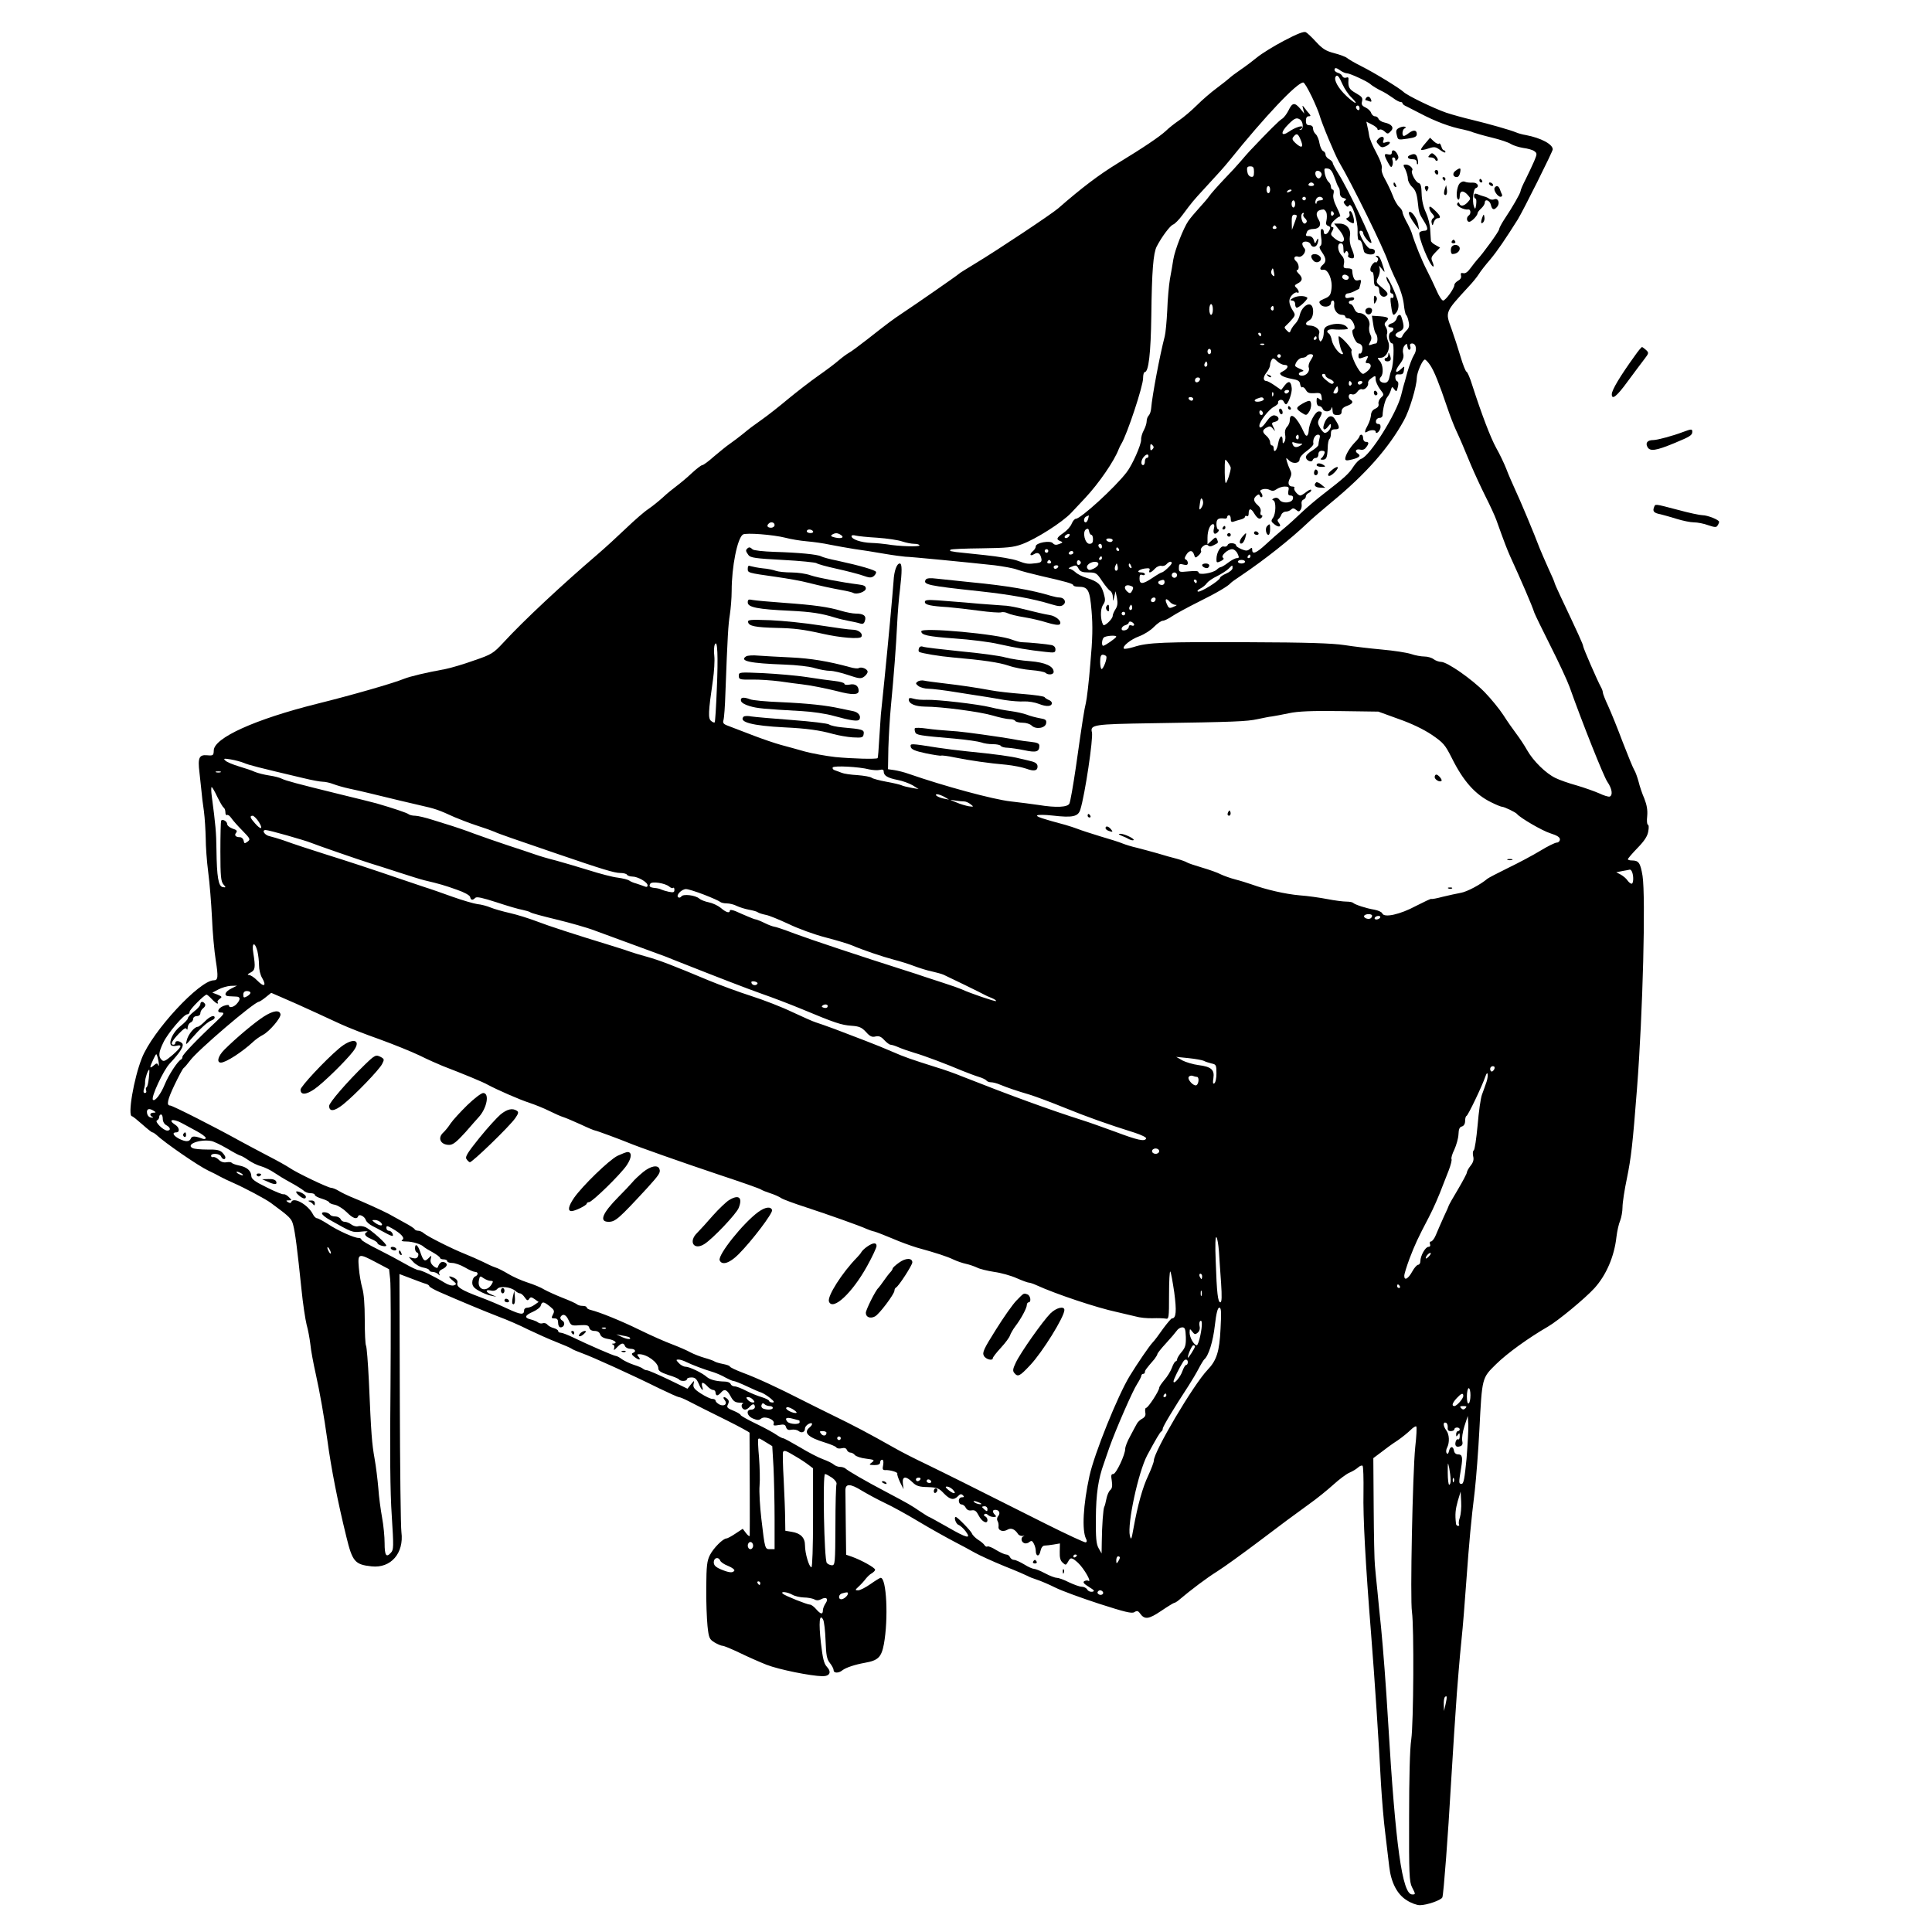 <?xml version="1.0" standalone="no"?>
<!DOCTYPE svg PUBLIC "-//W3C//DTD SVG 20010904//EN"
 "http://www.w3.org/TR/2001/REC-SVG-20010904/DTD/svg10.dtd">
<svg version="1.0" xmlns="http://www.w3.org/2000/svg"
 width="1080pt" height="1080pt" viewBox="0 0 1080 1080"
 preserveAspectRatio="xMidYMid meet">

<g transform="translate(0,1080) scale(0.1,-0.1)"
fill="#000000" stroke="none">
<path d="M7177 10572 c-59 -31 -126 -73 -149 -92 -23 -19 -64 -50 -92 -69 -28
-19 -57 -41 -65 -49 -8 -7 -39 -32 -70 -55 -30 -22 -80 -65 -110 -95 -30 -30
-75 -68 -100 -85 -25 -17 -58 -43 -74 -59 -35 -32 -120 -90 -271 -182 -104
-64 -197 -134 -331 -251 -37 -32 -339 -233 -460 -306 -49 -30 -92 -56 -95 -60
-6 -7 -244 -172 -315 -219 -57 -38 -77 -53 -198 -148 -44 -34 -89 -68 -101
-74 -11 -6 -37 -25 -57 -42 -19 -17 -71 -56 -114 -86 -43 -30 -119 -89 -169
-130 -50 -42 -115 -93 -145 -114 -60 -43 -61 -43 -111 -84 -19 -15 -50 -39
-69 -52 -18 -12 -58 -45 -89 -71 -30 -27 -60 -49 -66 -49 -6 0 -33 -21 -59
-45 -26 -25 -65 -57 -85 -72 -20 -15 -55 -43 -77 -64 -22 -20 -58 -49 -80 -64
-22 -14 -78 -63 -125 -108 -47 -45 -119 -111 -161 -147 -194 -166 -412 -369
-524 -491 -57 -61 -65 -67 -165 -101 -58 -21 -130 -42 -160 -48 -115 -21 -196
-41 -230 -54 -60 -25 -297 -93 -487 -140 -348 -87 -577 -191 -578 -261 -1 -28
-3 -30 -37 -27 -45 4 -53 -14 -43 -96 3 -31 8 -77 11 -102 2 -25 8 -76 14
-115 5 -38 9 -106 10 -151 0 -44 6 -129 14 -190 8 -60 17 -174 21 -254 3 -80
13 -187 21 -238 15 -94 13 -112 -11 -112 -79 0 -343 -284 -402 -435 -45 -113
-81 -324 -55 -325 4 0 30 -21 57 -45 28 -25 53 -45 57 -45 4 0 13 -6 20 -12
47 -45 239 -177 293 -202 22 -10 51 -25 65 -33 14 -8 46 -23 71 -34 68 -30
183 -91 214 -114 106 -78 115 -87 124 -123 11 -41 23 -134 46 -357 8 -82 22
-172 29 -200 8 -27 17 -77 21 -110 3 -33 17 -107 30 -165 23 -103 47 -240 65
-370 21 -157 58 -345 106 -540 34 -140 48 -156 141 -166 108 -12 182 74 167
191 -4 28 -8 363 -9 746 l-2 697 66 -25 c36 -14 74 -28 83 -30 10 -3 18 -9 18
-13 0 -4 26 -19 58 -33 105 -46 246 -105 329 -137 46 -17 120 -49 165 -72 46
-22 117 -54 158 -70 41 -16 80 -33 85 -37 6 -5 33 -16 60 -26 56 -20 277 -120
430 -196 56 -27 105 -49 110 -49 6 0 30 -10 55 -23 74 -38 80 -41 213 -107 70
-35 127 -66 127 -69 1 -102 2 -569 1 -576 -1 -5 -10 1 -20 14 l-19 25 -41 -27
c-22 -15 -45 -27 -50 -27 -19 0 -72 -53 -92 -92 -17 -33 -20 -60 -21 -181 -1
-78 3 -175 7 -216 7 -67 11 -75 39 -92 17 -10 37 -19 45 -19 8 0 51 -18 95
-39 45 -22 113 -52 151 -67 69 -27 248 -63 313 -64 41 0 52 23 24 53 -16 17
-23 47 -33 133 -13 115 -8 167 12 131 6 -10 12 -63 14 -118 3 -82 7 -104 24
-125 12 -15 21 -33 21 -40 0 -18 28 -18 49 -1 19 15 70 32 126 42 74 13 92 31
106 104 26 143 15 371 -18 371 -4 0 -30 -16 -57 -35 -27 -19 -58 -35 -69 -35
-18 0 -18 2 4 22 14 13 31 32 39 43 9 11 23 25 33 30 10 6 19 15 19 20 1 11
-77 54 -130 73 l-32 11 -2 165 c-1 92 -2 178 -2 193 -1 41 26 41 92 0 32 -19
89 -50 127 -68 39 -18 125 -65 191 -105 67 -40 155 -89 195 -110 41 -21 94
-50 119 -64 25 -14 99 -48 165 -75 66 -26 125 -52 130 -55 6 -4 28 -13 50 -20
22 -7 69 -27 105 -45 36 -18 146 -58 244 -90 143 -46 183 -56 197 -47 14 9 21
8 31 -6 26 -37 48 -35 119 13 37 25 70 45 73 45 4 0 12 5 19 10 81 68 161 128
223 167 41 26 140 98 220 158 168 127 186 140 292 217 44 31 105 81 137 110
32 29 72 59 89 66 17 7 38 20 48 29 10 9 21 13 25 9 4 -4 6 -71 5 -149 -3
-138 11 -395 43 -797 18 -224 44 -616 55 -835 5 -82 15 -206 24 -275 8 -69 18
-152 22 -185 10 -88 44 -154 97 -187 24 -16 57 -28 74 -28 39 0 120 28 126 44
7 17 33 366 47 616 11 183 27 434 34 525 2 22 6 78 10 125 4 47 11 130 17 185
6 55 17 192 25 305 18 246 27 343 48 515 8 72 20 226 26 344 15 293 14 287 93
365 62 61 181 147 290 210 57 33 208 158 260 215 66 73 111 177 123 286 4 33
13 74 21 92 7 18 13 52 13 75 0 24 11 97 25 163 23 113 32 189 56 500 33 426
49 1072 31 1189 -12 72 -21 86 -59 86 -13 0 -23 3 -23 7 0 4 24 32 54 63 38
39 56 66 60 93 4 20 3 37 -2 37 -5 0 -7 22 -4 48 3 34 -2 62 -16 98 -12 27
-26 69 -32 94 -7 25 -17 54 -24 65 -7 11 -36 82 -65 157 -28 75 -65 166 -81
201 -17 36 -30 70 -30 76 0 6 -4 19 -10 29 -20 36 -100 220 -100 230 0 9 -26
66 -131 288 -16 34 -29 64 -29 67 0 3 -15 39 -34 79 -18 40 -40 91 -49 113
-30 80 -110 271 -138 330 -15 33 -38 85 -49 115 -12 30 -37 83 -56 116 -32 58
-81 187 -134 351 -12 40 -27 74 -32 75 -5 2 -20 39 -33 83 -13 44 -36 115 -51
157 -35 96 -38 90 96 236 22 23 47 54 57 70 9 15 38 52 64 82 40 48 84 113
154 224 31 51 195 379 195 391 0 29 -66 64 -150 80 -19 3 -44 10 -55 15 -31
13 -150 47 -245 70 -47 11 -112 29 -145 40 -72 25 -221 97 -240 117 -20 19
-159 105 -235 143 -36 18 -72 39 -80 46 -8 7 -41 19 -72 27 -46 12 -65 24
-100 62 -24 26 -50 51 -58 55 -11 6 -49 -9 -123 -48z m317 -167 c11 -8 28 -15
37 -15 15 0 117 -47 129 -60 8 -8 42 -29 70 -42 14 -7 39 -23 56 -35 17 -13
36 -23 42 -23 7 0 12 -3 12 -7 0 -5 10 -13 23 -18 12 -6 45 -23 72 -37 89 -47
172 -78 245 -92 19 -4 44 -11 55 -16 11 -4 58 -18 104 -29 46 -11 94 -27 107
-36 13 -8 44 -18 69 -22 25 -3 53 -11 62 -18 16 -12 16 -15 -1 -56 -10 -24
-32 -69 -47 -100 -16 -31 -29 -61 -29 -67 0 -11 -45 -90 -92 -160 -15 -23 -28
-48 -28 -54 0 -11 -92 -138 -122 -169 -7 -8 -24 -29 -37 -47 -16 -22 -29 -32
-41 -29 -13 3 -16 0 -13 -13 3 -12 -3 -22 -16 -29 -12 -7 -21 -17 -21 -24 0
-19 -49 -87 -63 -87 -7 0 -24 26 -37 57 -14 32 -38 82 -54 113 -26 50 -65 144
-85 210 -5 14 -18 42 -30 63 -11 21 -21 44 -21 51 0 7 -8 21 -19 30 -10 9 -27
38 -36 64 -10 26 -29 66 -42 89 -15 25 -22 50 -19 61 4 12 -7 45 -30 88 -21
38 -38 80 -40 94 -2 14 -6 37 -10 52 l-6 28 31 -16 c17 -8 31 -20 31 -25 0 -6
5 -7 11 -4 5 4 18 0 28 -9 17 -16 20 -16 35 0 21 20 7 40 -34 49 -16 3 -31 13
-34 21 -3 8 -12 14 -20 14 -8 0 -17 8 -21 18 -3 11 -17 24 -31 31 -20 9 -25
17 -20 35 5 19 -1 26 -34 45 -38 21 -45 34 -42 75 2 13 -3 16 -13 12 -9 -3
-18 1 -21 8 -3 8 -14 16 -25 19 -10 3 -19 10 -19 16 0 15 11 13 34 -4z m11
-77 c11 -24 32 -56 48 -71 47 -47 24 -41 -26 6 -46 43 -72 90 -61 108 9 15 19
3 39 -43z m-173 -66 c20 -42 39 -88 43 -102 13 -48 87 -225 110 -265 73 -123
252 -488 274 -557 7 -21 28 -70 47 -109 21 -42 37 -93 41 -127 3 -31 9 -59 13
-62 4 -3 11 -19 14 -37 6 -24 3 -36 -12 -51 -11 -11 -21 -25 -24 -33 -2 -7
-11 -10 -21 -6 -24 9 -21 22 8 35 25 12 27 24 9 80 -5 19 -21 14 -27 -9 -3
-11 -15 -23 -26 -26 -24 -6 -28 -23 -6 -23 20 0 19 -17 -1 -28 -18 -10 -10
-62 10 -62 11 0 6 -117 -6 -150 -4 -8 -9 -27 -12 -42 -4 -19 -13 -28 -26 -28
-24 0 -36 18 -21 33 16 16 13 68 -6 89 -15 17 -15 18 5 18 33 0 57 53 42 91
-7 16 -10 36 -6 44 3 9 0 25 -6 35 -10 15 -10 22 0 32 20 20 14 26 -33 30
l-46 3 7 -45 c3 -25 10 -49 15 -55 12 -12 12 -55 0 -55 -5 0 -17 -3 -26 -7
-15 -5 -16 -3 -6 15 9 16 9 27 1 43 -6 11 -9 32 -5 47 7 32 -24 72 -56 72 -12
0 -23 10 -29 25 -5 14 -14 25 -20 25 -5 0 -10 5 -10 10 0 6 7 10 15 10 8 0 15
5 15 11 0 7 -10 9 -25 5 -18 -5 -25 -2 -25 9 0 8 7 15 15 15 8 0 25 6 38 13
12 6 23 12 24 12 1 0 4 12 8 27 6 23 4 26 -13 21 -14 -3 -21 2 -27 19 -4 13
-6 29 -6 36 1 7 -9 12 -25 12 -23 0 -26 3 -21 27 3 17 -1 33 -14 46 -23 25
-25 67 -4 67 10 0 15 -10 15 -32 0 -23 3 -29 9 -19 6 9 11 10 15 2 4 -6 5 -15
2 -20 -3 -5 3 -11 14 -14 24 -6 25 8 5 56 -9 21 -12 48 -9 67 8 39 -18 70 -58
70 l-30 0 32 -40 c43 -55 21 -84 -31 -41 -21 17 -22 22 -11 40 7 13 8 21 2 21
-17 0 -11 22 12 41 11 11 24 19 29 19 4 0 -4 23 -18 50 -17 34 -23 59 -19 75
4 14 2 25 -4 25 -5 0 -10 7 -10 16 0 9 -6 22 -14 28 -7 6 -16 26 -20 44 -5 30
-4 33 16 30 16 -2 26 -16 38 -50 9 -26 19 -51 23 -55 4 -3 7 -17 7 -31 0 -16
7 -26 21 -29 15 -4 17 -8 8 -14 -10 -6 -10 -11 1 -24 10 -12 15 -13 21 -4 14
23 50 -82 48 -141 -1 -37 2 -54 9 -53 7 2 14 -9 18 -25 3 -15 7 -32 9 -38 5
-17 53 -23 59 -8 6 15 -3 24 -25 24 -15 0 -59 70 -59 93 0 13 20 7 20 -5 1
-17 39 -63 46 -55 9 8 -131 302 -183 384 -18 29 -33 57 -33 62 0 6 -9 15 -20
21 -11 6 -20 17 -20 26 0 8 -6 17 -14 20 -7 3 -16 22 -20 43 -3 21 -13 44 -21
51 -8 7 -15 21 -15 31 0 12 -7 19 -20 19 -15 0 -20 7 -20 25 0 16 6 25 15 25
12 0 13 3 5 13 -6 6 -18 21 -26 32 -15 19 -15 19 -9 -5 l6 -25 -23 28 c-31 36
-44 34 -65 -10 -10 -20 -26 -41 -36 -47 -16 -9 -77 -70 -182 -181 -11 -12 -33
-37 -49 -56 -15 -18 -58 -65 -95 -103 -36 -38 -73 -80 -81 -92 -9 -13 -34 -42
-56 -66 -22 -24 -49 -56 -61 -73 -28 -41 -75 -161 -84 -215 -4 -25 -12 -74
-19 -110 -6 -36 -13 -114 -15 -175 -3 -60 -9 -126 -14 -145 -27 -103 -70 -330
-76 -403 -1 -15 -7 -33 -13 -39 -7 -7 -12 -21 -12 -32 0 -12 -7 -34 -16 -51
-9 -16 -16 -40 -15 -53 1 -27 -49 -141 -81 -182 -66 -86 -257 -260 -284 -260
-6 0 -17 -12 -23 -27 -6 -16 -27 -39 -46 -52 -39 -27 -43 -36 -17 -46 15 -6
14 -8 -7 -16 -17 -7 -27 -5 -35 4 -14 18 -96 3 -96 -17 0 -8 -7 -19 -15 -26
-22 -18 -18 -32 5 -18 22 14 36 5 42 -27 2 -15 -4 -20 -27 -23 -48 -6 -58 -5
-105 13 -25 10 -108 24 -185 32 -77 8 -149 16 -160 17 -11 2 -24 4 -29 5 -5 0
-6 4 -3 8 4 4 83 7 175 8 141 2 176 5 225 23 77 28 225 122 275 175 22 23 56
60 77 82 78 83 165 210 189 275 3 8 10 22 15 30 32 53 121 321 121 366 0 19 4
34 9 34 22 0 34 105 37 315 3 252 11 349 30 387 28 54 75 117 92 123 9 3 33
27 52 53 55 74 62 82 121 146 89 97 105 114 141 158 202 251 378 436 413 437
6 1 26 -34 47 -77z m268 -68 c0 -8 -4 -12 -10 -9 -5 3 -10 10 -10 16 0 5 5 9
10 9 6 0 10 -7 10 -16z m-333 -62 c19 -12 21 -56 3 -58 -8 0 -9 1 -2 3 6 3 12
9 12 13 0 11 -43 -4 -73 -25 -48 -33 -51 -5 -4 41 34 34 45 38 64 26z m1 -107
c22 -49 11 -59 -27 -24 -17 16 -20 24 -10 35 16 20 24 18 37 -11z m-258 -186
c0 -24 -4 -30 -17 -27 -11 2 -19 14 -21 31 -3 22 1 27 17 27 17 0 21 -6 21
-31z m378 -17 c-2 -8 -8 -17 -14 -19 -13 -4 -27 24 -19 37 9 14 36 -1 33 -18z
m-43 -52 c3 -5 -3 -10 -15 -10 -12 0 -18 5 -15 10 3 6 10 10 15 10 5 0 12 -4
15 -10z m-245 -30 c0 -11 -4 -20 -10 -20 -5 0 -10 9 -10 20 0 11 5 20 10 20 6
0 10 -9 10 -20z m120 -4 c0 -2 -7 -7 -16 -10 -8 -3 -12 -2 -9 4 6 10 25 14 25
6z m80 -46 c0 -5 -4 -10 -10 -10 -5 0 -10 5 -10 10 0 6 5 10 10 10 6 0 10 -4
10 -10z m95 0 c3 -5 -3 -10 -14 -10 -12 0 -21 -5 -21 -12 0 -6 -2 -9 -5 -6 -3
3 -3 13 1 22 7 18 29 22 39 6z m-155 -30 c0 -11 -4 -20 -10 -20 -5 0 -10 9
-10 20 0 11 5 20 10 20 6 0 10 -9 10 -20z m175 -49 c3 -11 3 -30 0 -44 -5 -17
-2 -26 10 -30 13 -5 14 -11 5 -27 -13 -24 -30 -26 -30 -5 0 8 -5 15 -11 15 -6
0 -8 -15 -4 -44 5 -28 3 -46 -4 -51 -8 -4 -5 -15 9 -35 24 -34 25 -53 5 -70
-20 -17 -19 -32 3 -28 26 4 52 -57 45 -107 -4 -34 -10 -43 -40 -55 -30 -13
-33 -17 -21 -32 15 -20 58 -14 58 8 0 8 5 14 11 14 6 0 9 -11 7 -24 -3 -28 18
-56 43 -56 11 0 19 -4 19 -10 0 -5 8 -10 18 -10 22 0 47 -57 27 -62 -17 -4 11
-78 30 -78 7 0 15 -7 19 -15 6 -17 -3 -47 -13 -41 -4 3 -7 -4 -7 -14 0 -15 4
-16 24 -9 32 12 34 12 22 -11 -8 -16 -8 -20 4 -20 23 0 25 -23 3 -42 -11 -10
-23 -18 -27 -18 -22 0 -76 112 -64 131 5 8 -59 79 -72 79 -6 0 9 -76 19 -87 6
-8 6 -13 0 -13 -17 0 -51 45 -58 77 -3 18 -11 35 -16 38 -20 13 -7 26 24 24
17 -2 45 -2 60 -1 25 2 27 4 13 17 -17 17 -63 20 -100 5 -19 -7 -26 -17 -26
-37 0 -16 -4 -35 -10 -43 -8 -12 -10 -12 -16 3 -3 9 -3 24 0 33 8 20 -20 43
-51 44 -28 0 -30 16 -3 30 25 13 28 77 5 87 -21 8 -51 -22 -59 -57 -3 -16 -14
-38 -24 -48 -10 -10 -22 -27 -26 -37 -6 -17 -8 -17 -23 -2 -15 15 -15 18 -2
29 8 7 23 23 33 35 17 20 17 25 4 45 -25 40 -27 65 -6 88 10 11 23 18 29 15
14 -9 11 13 -5 27 -11 10 -10 14 7 23 29 14 31 31 8 54 -12 12 -16 21 -11 21
15 0 12 36 -5 50 -18 15 -9 33 13 25 22 -6 49 32 33 48 -6 6 -11 17 -11 24 0
18 39 16 46 -2 8 -20 30 -19 38 1 9 24 6 42 -4 19 -9 -19 -9 -19 -16 3 -3 12
-14 22 -25 22 -21 0 -22 1 -13 24 4 10 18 16 35 16 34 0 48 23 31 51 -22 34
-12 56 25 58 6 1 14 -8 18 -18z m40 0 c3 -5 1 -12 -5 -16 -5 -3 -10 1 -10 9 0
18 6 21 15 7z m-169 -10 c-3 -5 1 -14 9 -21 8 -7 12 -16 9 -21 -9 -16 -21 -10
-27 13 -6 21 -1 38 9 38 3 0 3 -4 0 -9z m-37 -8 c0 -5 -7 -24 -14 -43 l-13
-35 -1 43 c-1 31 3 42 14 42 8 0 15 -3 14 -7z m-114 -63 c3 -5 -1 -10 -10 -10
-9 0 -13 5 -10 10 3 6 8 10 10 10 2 0 7 -4 10 -10z m-13 -255 c4 -20 2 -23 -8
-14 -7 6 -10 17 -7 25 7 20 10 18 15 -11z m418 -25 c0 -14 -15 -19 -29 -10
-17 10 -5 31 14 23 8 -3 15 -9 15 -13z m-760 -180 c0 -16 -4 -30 -10 -30 -5 0
-10 14 -10 30 0 17 5 30 10 30 6 0 10 -13 10 -30z m340 4 c0 -8 -5 -12 -10 -9
-6 4 -8 11 -5 16 9 14 15 11 15 -7z m-70 -144 c0 -5 -2 -10 -4 -10 -3 0 -8 5
-11 10 -3 6 -1 10 4 10 6 0 11 -4 11 -10z m310 -20 c0 -5 -5 -10 -11 -10 -5 0
-7 5 -4 10 3 6 8 10 11 10 2 0 4 -4 4 -10z m-293 -36 c-3 -3 -12 -4 -19 -1 -8
3 -5 6 6 6 11 1 17 -2 13 -5z m813 -29 c5 3 7 12 3 20 -3 9 1 15 10 15 24 0
30 -36 11 -65 -9 -14 -25 -56 -36 -93 -10 -37 -20 -74 -23 -82 -2 -8 -8 -31
-13 -51 -26 -102 -174 -339 -223 -354 -11 -4 -30 -23 -43 -43 -24 -39 -51 -63
-166 -152 -39 -30 -95 -77 -124 -105 -28 -27 -74 -69 -101 -91 -28 -23 -72
-62 -100 -88 -52 -48 -75 -57 -75 -30 0 14 -3 14 -15 4 -12 -10 -21 -10 -45 0
-16 7 -30 16 -30 20 0 15 -41 19 -47 4 -3 -8 -13 -12 -22 -9 -18 5 -41 -34
-41 -71 0 -20 2 -21 24 -11 16 8 20 14 13 19 -16 9 25 48 51 48 10 0 24 -11
30 -25 10 -21 9 -25 -4 -25 -8 0 -30 -11 -48 -25 -18 -14 -37 -25 -41 -25 -5
0 -16 -7 -24 -15 -22 -19 -101 -32 -101 -15 0 8 -15 10 -55 6 -53 -5 -55 -5
-55 19 0 22 3 25 25 19 18 -5 25 -2 25 9 0 8 -5 17 -11 19 -8 3 -8 10 2 26 17
28 36 28 44 1 6 -19 8 -20 26 -3 10 9 16 21 13 25 -9 15 26 43 38 31 8 -8 17
-8 32 0 28 14 27 13 20 32 -6 15 -9 15 -30 -5 l-24 -22 0 37 c0 41 15 76 31
76 7 0 9 -10 5 -24 -7 -29 4 -39 22 -20 7 8 8 14 2 14 -5 0 -10 14 -10 30 0
29 10 36 48 31 6 -1 12 3 12 9 0 5 5 10 10 10 6 0 10 -9 10 -21 0 -15 4 -19
16 -15 9 3 27 9 40 12 13 3 24 10 24 16 0 5 5 6 10 3 6 -3 10 2 10 13 0 32 13
33 31 2 19 -31 33 -37 44 -20 3 6 2 10 -3 10 -6 0 -8 9 -5 19 3 12 -3 26 -16
37 -24 21 -27 37 -7 53 11 9 15 9 19 -1 2 -7 8 -10 12 -6 4 4 2 14 -4 22 -10
12 -8 16 8 21 11 3 29 2 39 -4 14 -7 24 -6 38 4 11 8 31 15 45 15 23 0 26 -3
21 -25 -3 -19 0 -25 13 -25 10 0 15 -6 13 -17 -4 -25 -58 -30 -75 -8 -8 12
-18 15 -30 10 -12 -5 -14 -9 -5 -12 16 -6 15 -74 -2 -98 -12 -17 -11 -21 8
-36 24 -20 43 -14 25 8 -8 9 -9 17 -3 21 6 4 13 15 17 25 3 9 15 17 25 17 10
0 23 5 30 12 8 8 15 8 27 -2 14 -12 18 -11 26 1 5 8 7 22 5 32 -2 10 2 21 10
24 8 3 14 11 14 18 0 7 7 15 15 19 8 3 15 10 15 16 0 6 -12 2 -26 -9 -15 -12
-30 -21 -35 -21 -13 0 -39 31 -34 41 4 5 -1 9 -9 9 -23 0 -30 19 -15 46 9 18
10 30 1 47 -6 12 -14 33 -18 47 -6 23 -6 23 11 7 22 -23 60 -18 60 6 0 10 18
31 40 46 22 16 39 34 37 41 -5 22 9 50 25 50 11 0 14 -6 9 -22 -3 -13 -6 -28
-6 -35 0 -6 -16 -20 -35 -32 -19 -11 -35 -27 -35 -36 0 -19 32 -33 38 -17 2 7
10 12 18 12 8 0 14 9 14 20 0 13 7 20 20 20 14 0 18 -5 13 -17 -4 -10 -11 -21
-17 -25 -7 -5 -4 -8 6 -8 23 0 27 10 30 64 0 26 5 49 10 52 4 3 8 16 8 30 0
19 5 24 25 24 26 0 26 13 -3 57 -18 29 -45 17 -60 -27 -12 -34 2 -42 24 -12
11 14 13 15 14 2 0 -18 -19 -40 -34 -40 -6 0 -18 13 -27 29 -14 24 -14 32 -3
52 18 32 17 39 -4 39 -20 0 -54 -65 -56 -107 -3 -33 -14 -39 -26 -12 -39 88
-80 122 -80 68 0 -11 -7 -27 -16 -36 -9 -10 -13 -25 -10 -42 3 -14 2 -33 -4
-41 -8 -12 -10 -11 -10 8 0 37 -18 25 -25 -18 -6 -38 -25 -57 -25 -25 0 8 -4
15 -10 15 -5 0 -10 8 -10 18 0 10 -9 25 -20 35 -25 21 -25 33 1 47 17 9 23 8
35 -7 14 -17 14 -17 5 4 -15 29 -14 30 10 36 25 7 20 31 -7 35 -12 1 -27 -10
-43 -33 -23 -34 -41 -45 -41 -25 0 23 52 90 80 105 17 9 28 20 25 24 -3 5 2
12 10 15 9 3 18 -1 21 -9 4 -8 9 -15 13 -15 12 0 35 65 32 90 -4 39 -17 44
-39 16 l-20 -26 -36 25 c-20 14 -41 25 -46 25 -20 0 -20 22 -1 46 12 15 21 34
21 43 0 9 4 22 9 30 7 11 13 9 30 -8 11 -11 30 -21 42 -21 26 0 20 -21 -10
-36 -18 -9 -19 -13 -7 -23 7 -6 33 -15 57 -19 35 -6 45 -12 47 -30 2 -12 7
-20 12 -17 5 3 14 -4 20 -15 9 -16 19 -20 48 -18 33 3 37 0 40 -22 3 -21 2
-22 -12 -11 -14 12 -16 10 -16 -13 0 -16 6 -26 14 -26 8 0 16 -7 20 -15 8 -21
44 -19 49 3 3 10 5 6 6 -10 1 -23 6 -28 26 -28 19 0 25 5 25 21 0 13 10 23 30
30 31 11 38 23 20 34 -17 11 -12 38 6 31 11 -4 22 1 31 13 7 11 19 18 27 15
15 -6 38 18 34 36 -2 6 7 19 20 27 21 15 22 14 22 -7 0 -13 11 -37 24 -55 24
-31 24 -32 6 -48 -10 -9 -16 -24 -14 -34 3 -12 -3 -21 -18 -28 -15 -6 -23 -19
-24 -35 -1 -14 -8 -38 -17 -55 -20 -36 -21 -49 -5 -39 18 12 48 12 48 1 0 -18
23 0 27 21 2 15 -2 22 -13 22 -9 0 -14 7 -12 18 2 9 11 16 20 16 9 -1 17 6 17
15 1 35 14 87 26 101 7 8 16 25 20 38 6 22 8 22 19 6 12 -16 14 -14 20 12 5
18 3 30 -3 32 -6 2 -11 12 -11 23 0 14 6 18 22 16 18 -1 24 4 26 23 4 25 4 25
-17 6 -32 -29 -36 -12 -7 27 20 26 25 42 20 61 -4 16 -1 33 7 43 13 15 14 14
17 -5 2 -12 7 -20 12 -17z m-1110 -10 c0 -8 -4 -15 -10 -15 -5 0 -10 7 -10 15
0 8 5 15 10 15 6 0 10 -7 10 -15z m390 -25 c0 -5 -4 -10 -10 -10 -5 0 -10 5
-10 10 0 6 5 10 10 10 6 0 10 -4 10 -10z m180 2 c0 -4 -7 -17 -15 -29 -8 -12
-12 -29 -9 -37 8 -21 -13 -46 -37 -46 -24 0 -25 17 -1 23 13 3 11 6 -10 15
-16 6 -28 14 -28 17 0 19 23 45 40 45 10 0 22 5 25 10 7 12 35 14 35 2z m656
-55 c22 -34 48 -98 94 -234 15 -45 37 -101 48 -125 25 -54 41 -91 85 -198 20
-47 56 -125 81 -175 25 -49 52 -108 60 -130 48 -134 60 -164 78 -205 60 -131
123 -276 135 -315 4 -11 44 -94 90 -185 46 -91 94 -194 107 -230 71 -200 190
-499 211 -530 27 -39 32 -76 13 -83 -7 -2 -33 6 -58 18 -25 11 -81 31 -125 44
-44 12 -98 31 -120 42 -54 26 -124 95 -158 155 -15 27 -43 69 -62 94 -19 25
-51 71 -72 104 -21 32 -67 89 -103 126 -71 73 -210 170 -244 170 -12 0 -31 7
-42 15 -10 8 -33 15 -51 15 -18 0 -52 6 -75 14 -24 8 -97 19 -163 25 -66 6
-160 17 -210 25 -67 10 -205 15 -540 16 -470 2 -559 -1 -638 -27 -27 -8 -51
-12 -54 -9 -12 12 38 52 85 69 27 10 64 33 82 52 19 19 41 35 50 35 8 0 32 11
52 25 19 13 87 50 149 81 103 51 165 88 179 105 3 4 30 23 60 43 129 87 272
200 370 293 19 19 80 71 134 116 191 157 320 304 404 457 31 55 71 189 72 237
0 30 32 103 45 103 5 0 19 -15 31 -33z m-1250 -4 c-10 -10 -19 5 -10 18 6 11
8 11 12 0 2 -7 1 -15 -2 -18z m664 -53 c0 -6 12 -15 26 -20 14 -6 22 -15 19
-20 -7 -11 -17 -7 -47 19 -20 17 -23 31 -8 31 6 0 10 -5 10 -10z m-702 -22
c-6 -18 -28 -21 -28 -4 0 9 7 16 16 16 9 0 14 -5 12 -12z m847 -17 c3 -5 1
-12 -5 -16 -5 -3 -10 1 -10 9 0 18 6 21 15 7z m60 -1 c-3 -5 -10 -10 -16 -10
-5 0 -9 5 -9 10 0 6 7 10 16 10 8 0 12 -4 9 -10z m-135 -40 c0 -11 -7 -20 -15
-20 -13 0 -14 4 -5 20 6 11 13 20 15 20 3 0 5 -9 5 -20z m-275 -10 c-3 -5 -10
-10 -16 -10 -5 0 -9 5 -9 10 0 6 7 10 16 10 8 0 12 -4 9 -10z m-88 -22 c-3 -8
-6 -5 -6 6 -1 11 2 17 5 13 3 -3 4 -12 1 -19z m-447 -18 c0 -5 -4 -10 -9 -10
-6 0 -13 5 -16 10 -3 6 1 10 9 10 9 0 16 -4 16 -10z m394 1 c7 -11 -34 -22
-48 -14 -5 4 -1 10 10 14 26 10 32 10 38 0z m-4 -82 c0 -5 -4 -9 -10 -9 -5 0
-10 7 -10 16 0 8 5 12 10 9 6 -3 10 -10 10 -16z m200 -135 c0 -8 -5 -12 -10
-9 -6 4 -8 11 -5 16 9 14 15 11 15 -7z m8 -34 c15 0 15 -2 2 -10 -22 -14 -37
-12 -44 6 -5 12 -2 15 10 10 8 -3 23 -6 32 -6z m-826 -32 c-9 -9 -12 -7 -12
12 0 19 3 21 12 12 9 -9 9 -15 0 -24z m-22 -38 c0 -5 -4 -10 -10 -10 -5 0 -10
-9 -10 -20 0 -11 -4 -20 -10 -20 -14 0 -12 28 3 45 14 17 27 19 27 5z m460
-65 c0 -20 -21 -85 -28 -85 -6 0 -8 110 -3 129 2 8 30 -33 31 -44z m-160 -216
c-15 -27 -19 -22 -12 20 4 27 7 30 14 18 5 -11 5 -25 -2 -38z m-637 -69 c-3
-11 -9 -20 -14 -20 -14 0 -11 28 4 33 6 3 13 6 14 6 0 1 -1 -8 -4 -19z m-1753
-35 c0 -8 -9 -15 -20 -15 -20 0 -26 11 -13 23 12 13 33 7 33 -8z m1771 -55 c5
0 9 -11 9 -25 0 -18 -5 -25 -20 -25 -25 0 -41 67 -19 81 10 6 15 3 17 -11 2
-11 8 -20 13 -20z m-1556 20 c3 -5 -3 -10 -14 -10 -12 0 -21 5 -21 10 0 6 6
10 14 10 8 0 18 -4 21 -10z m-155 -36 c30 -8 84 -17 120 -20 36 -3 94 -11 130
-19 36 -7 97 -18 135 -24 39 -5 113 -17 165 -26 52 -9 106 -16 120 -17 26 0
354 -32 500 -48 47 -6 104 -16 125 -24 22 -8 83 -24 135 -36 137 -31 180 -43
180 -52 0 -4 13 -8 28 -8 55 0 64 -17 74 -136 7 -83 6 -153 -7 -294 -8 -102
-20 -201 -25 -220 -9 -38 -17 -84 -56 -360 -15 -102 -31 -193 -36 -202 -10
-21 -74 -24 -172 -8 -33 5 -104 14 -156 20 -99 11 -371 85 -570 154 -25 9 -61
18 -81 21 l-35 5 2 118 c2 64 8 169 14 232 17 179 29 335 35 460 3 63 10 151
16 195 12 101 12 145 -1 145 -17 0 -32 -41 -35 -99 -5 -70 -29 -333 -51 -551
-9 -91 -18 -178 -20 -195 -1 -16 -5 -77 -9 -135 -3 -57 -7 -106 -9 -108 -7 -7
-145 -3 -237 6 -53 6 -129 20 -170 31 -41 12 -101 28 -134 37 -33 9 -100 32
-150 51 -49 19 -109 42 -133 51 -37 13 -43 18 -38 36 4 12 9 80 11 151 12 323
16 384 25 440 5 33 10 92 10 132 0 135 32 295 63 315 17 11 170 -1 237 -18z
m310 16 c22 -14 5 -23 -31 -15 -23 5 -28 10 -18 16 18 11 30 11 49 -1z m1272
-12 c-6 -6 -15 -8 -19 -4 -4 4 -1 11 7 16 19 12 27 3 12 -12z m-1067 -4 c55
-4 117 -13 139 -21 21 -7 51 -13 67 -13 16 0 29 -4 29 -9 0 -9 -118 -5 -180 6
-19 3 -60 7 -90 8 -56 2 -110 20 -110 38 0 5 10 7 23 3 12 -3 67 -9 122 -12z
m1315 -14 c0 -5 -6 -10 -14 -10 -8 0 -18 5 -21 10 -3 6 3 10 14 10 12 0 21 -4
21 -10z m-60 -36 c0 -8 -4 -12 -10 -9 -5 3 -10 10 -10 16 0 5 5 9 10 9 6 0 10
-7 10 -16z m95 -14 c3 -5 1 -10 -4 -10 -6 0 -11 5 -11 10 0 6 2 10 4 10 3 0 8
-4 11 -10z m-395 -10 c0 -5 -4 -10 -10 -10 -5 0 -10 5 -10 10 0 6 5 10 10 10
6 0 10 -4 10 -10z m140 -10 c0 -5 -7 -10 -16 -10 -8 0 -12 5 -9 10 3 6 10 10
16 10 5 0 9 -4 9 -10z m990 -20 c0 -5 -5 -10 -11 -10 -5 0 -7 5 -4 10 3 6 8
10 11 10 2 0 4 -4 4 -10z m-830 -10 c0 -5 -5 -10 -11 -10 -5 0 -7 5 -4 10 3 6
8 10 11 10 2 0 4 -4 4 -10z m-285 -20 c3 -5 -1 -10 -10 -10 -9 0 -13 5 -10 10
3 6 8 10 10 10 2 0 7 -4 10 -10z m167 -5 c0 -5 -5 -11 -11 -13 -6 -2 -11 4
-11 13 0 9 5 15 11 13 6 -2 11 -8 11 -13z m918 5 c0 -5 -9 -10 -20 -10 -11 0
-20 5 -20 10 0 6 9 10 20 10 11 0 20 -4 20 -10z m-820 -13 c0 -8 -12 -19 -27
-26 -21 -10 -28 -9 -34 1 -6 8 -2 18 8 26 22 16 53 15 53 -1z m410 5 c0 -9
-46 -52 -56 -52 -3 0 -26 -13 -51 -30 -55 -37 -73 -38 -73 -4 0 19 4 25 15 20
8 -3 15 -1 15 4 0 6 -9 10 -21 10 -30 0 -14 17 21 22 23 3 30 1 26 -9 -8 -20
8 -16 30 8 10 11 26 18 36 16 9 -3 22 1 29 9 13 15 29 19 29 6z m-304 -39
c-11 -11 -19 6 -11 24 8 17 8 17 12 0 3 -10 2 -21 -1 -24z m78 21 c3 -8 2 -12
-4 -9 -6 3 -10 10 -10 16 0 14 7 11 14 -7z m-409 -4 c-3 -5 -10 -10 -16 -10
-5 0 -9 5 -9 10 0 6 7 10 16 10 8 0 12 -4 9 -10z m115 -10 c8 -15 21 -20 55
-20 41 0 46 -3 75 -47 18 -27 39 -52 46 -56 8 -4 15 -20 15 -35 1 -27 1 -27 8
3 l7 30 8 -38 c5 -28 3 -45 -8 -62 -9 -14 -16 -30 -16 -38 0 -17 -46 -61 -53
-50 -16 28 -17 86 -2 110 15 22 15 30 4 69 -15 48 -31 63 -96 84 -23 7 -51 21
-62 32 -11 10 -26 18 -33 19 -7 0 -4 4 7 9 30 13 33 12 45 -10z m860 4 c0 -8
-16 -22 -35 -30 -19 -8 -35 -19 -35 -24 0 -14 -108 -82 -123 -77 -7 2 -1 10
13 17 14 7 31 21 37 31 7 9 32 27 56 38 24 12 52 30 63 40 24 24 24 25 24 5z
m-310 -39 c0 -8 -7 -15 -15 -15 -8 0 -15 7 -15 15 0 8 7 15 15 15 8 0 15 -7
15 -15z m-70 -40 c0 -8 -6 -15 -14 -15 -20 0 -29 17 -14 23 22 9 28 7 28 -8z
m180 5 c0 -5 -2 -10 -4 -10 -3 0 -8 5 -11 10 -3 6 -1 10 4 10 6 0 11 -4 11
-10z m-366 -26 c12 -5 13 -10 5 -26 -8 -15 -13 -17 -25 -7 -29 24 -15 47 20
33z m136 -72 c0 -13 -12 -22 -22 -16 -10 6 -1 24 13 24 5 0 9 -4 9 -8z m80
-17 c7 -8 20 -15 29 -16 12 0 11 -2 -4 -9 -29 -13 -31 -12 -43 15 -13 28 -2
34 18 10z m-214 -42 c-10 -10 -19 5 -10 18 6 11 8 11 12 0 2 -7 1 -15 -2 -18z
m-36 -23 c0 -5 -4 -10 -10 -10 -5 0 -10 5 -10 10 0 6 5 10 10 10 6 0 10 -4 10
-10z m50 -62 c0 -6 -7 -8 -15 -4 -9 3 -15 0 -15 -8 0 -8 -9 -16 -20 -19 -13
-3 -20 0 -20 8 0 8 9 17 20 20 11 3 20 10 20 15 0 5 7 7 15 4 8 -4 15 -11 15
-16z m-100 -67 c0 -7 -63 -51 -73 -51 -10 0 -8 35 3 46 10 10 70 15 70 5z
m-2233 -295 c-4 -99 -9 -182 -12 -184 -2 -3 -12 1 -20 8 -17 14 -16 48 10 226
7 49 11 111 8 137 -3 25 -2 54 3 64 15 33 19 -65 11 -251z m2177 185 c7 -10
-16 -71 -26 -71 -4 0 -8 18 -8 40 0 28 4 40 14 40 8 0 17 -4 20 -9z m1634
-350 c72 -25 140 -58 185 -88 66 -45 75 -56 112 -129 65 -131 131 -205 221
-249 28 -14 55 -25 61 -25 12 0 76 -31 83 -40 16 -21 141 -94 186 -108 38 -12
54 -22 54 -34 0 -10 -8 -18 -17 -18 -10 0 -52 -21 -93 -46 -41 -25 -122 -68
-180 -96 -57 -28 -109 -55 -115 -60 -39 -33 -114 -73 -149 -79 -22 -4 -68 -14
-101 -22 -33 -9 -61 -14 -64 -12 -2 2 -40 -16 -85 -39 -89 -48 -179 -68 -189
-42 -3 8 -23 17 -45 21 -44 7 -108 28 -118 38 -4 4 -21 7 -38 7 -17 0 -65 6
-106 14 -41 8 -111 18 -155 21 -80 7 -188 32 -268 61 -23 8 -64 21 -92 28 -27
7 -63 20 -80 28 -16 9 -64 26 -105 38 -41 12 -79 25 -85 29 -5 4 -30 13 -55
20 -25 6 -74 20 -110 31 -36 10 -87 24 -115 31 -27 6 -63 17 -80 24 -16 7 -73
25 -125 40 -52 16 -108 34 -125 41 -16 6 -48 17 -70 23 -127 34 -164 46 -157
53 4 4 43 4 86 -1 112 -13 143 -6 155 33 26 82 73 400 65 432 -11 43 9 46 333
51 468 7 533 10 593 23 30 6 66 14 80 15 14 2 57 10 95 18 51 11 128 14 285
12 l215 -3 113 -41z m-6454 -246 c28 -12 75 -24 333 -85 45 -11 93 -20 108
-20 14 0 40 -6 58 -13 18 -7 59 -19 92 -26 33 -7 86 -19 118 -27 141 -34 188
-46 272 -65 89 -20 104 -25 196 -67 26 -11 82 -33 125 -47 44 -14 88 -30 99
-35 20 -10 110 -41 350 -123 254 -87 320 -107 352 -107 17 0 35 -4 38 -10 3
-5 17 -10 30 -10 30 0 85 -31 85 -49 0 -9 -6 -11 -17 -6 -10 4 -31 11 -46 16
-16 4 -34 12 -40 17 -7 5 -35 12 -64 16 -28 3 -100 22 -160 41 -59 18 -142 43
-183 54 -41 10 -95 26 -120 35 -25 9 -92 31 -150 50 -58 19 -143 49 -190 66
-47 18 -101 36 -120 42 -19 6 -68 21 -109 34 -40 13 -86 24 -100 24 -15 0 -31
4 -36 8 -9 8 -87 34 -180 61 -22 6 -114 29 -205 51 -240 59 -303 76 -325 87
-11 6 -42 14 -70 18 -27 4 -63 13 -80 20 -16 8 -57 21 -90 31 -33 10 -67 24
-75 32 -13 12 -9 13 29 7 24 -4 58 -13 75 -20z m3495 -36 c19 -4 45 -6 58 -3
16 4 23 2 23 -9 0 -23 22 -36 78 -47 27 -5 65 -19 84 -30 l33 -21 -40 7 c-22
4 -47 10 -55 14 -8 4 -46 13 -85 20 -38 7 -76 17 -82 22 -7 6 -43 12 -80 15
-38 2 -77 8 -88 13 -11 4 -28 11 -38 14 -10 3 -15 10 -12 16 7 11 147 4 204
-11z m-3626 -16 c-7 -2 -19 -2 -25 0 -7 3 -2 5 12 5 14 0 19 -2 13 -5z m-18
-138 c15 -30 30 -57 36 -60 5 -4 9 -15 9 -26 0 -11 4 -18 9 -15 5 3 15 -4 24
-17 8 -12 36 -44 62 -70 44 -45 46 -49 29 -62 -17 -12 -19 -11 -22 6 -2 10
-11 19 -21 19 -24 0 -33 11 -21 25 8 10 3 16 -20 23 -16 6 -30 17 -30 25 0 16
-27 31 -34 19 -2 -4 -4 -81 -4 -172 0 -138 3 -168 17 -184 15 -17 15 -18 -4
-15 -24 5 -33 55 -35 209 -1 96 -5 139 -26 298 -4 28 -4 52 -1 52 4 0 18 -25
32 -55z m4065 0 l25 -15 -30 6 c-33 7 -58 24 -34 24 7 -1 25 -7 39 -15z m109
-25 c10 0 26 -7 37 -16 18 -14 18 -15 -11 -11 -16 3 -48 12 -70 22 -40 16 -40
16 -6 10 18 -3 41 -5 50 -5z m-3942 -115 c26 -42 12 -46 -22 -7 -27 30 -31 42
-12 42 6 -1 22 -16 34 -35z m161 -76 c59 -17 116 -34 127 -39 34 -14 277 -98
335 -116 30 -9 102 -32 160 -51 58 -19 122 -39 143 -44 85 -20 115 -29 182
-53 41 -14 71 -31 73 -40 4 -19 14 -20 29 -5 8 8 41 0 119 -25 60 -20 125 -39
144 -42 19 -4 40 -10 45 -14 6 -5 71 -22 145 -40 74 -18 171 -45 215 -62 137
-50 379 -139 400 -147 11 -5 45 -18 75 -30 220 -87 370 -145 460 -177 58 -20
157 -58 220 -84 189 -79 223 -90 279 -94 44 -3 58 -9 82 -35 22 -25 34 -30 53
-25 19 4 31 0 49 -20 13 -14 29 -26 35 -26 6 0 26 -6 44 -14 18 -8 58 -22 88
-31 59 -17 180 -63 270 -101 30 -12 72 -28 92 -34 21 -6 40 -16 43 -21 4 -5
15 -9 25 -9 11 0 34 -6 52 -14 42 -17 88 -33 163 -55 33 -10 121 -43 195 -73
128 -52 240 -92 393 -140 37 -12 66 -26 64 -32 -7 -19 -47 -10 -172 37 -66 24
-149 54 -185 65 -182 58 -399 137 -670 244 -41 17 -109 41 -150 53 -136 43
-174 56 -240 85 -36 16 -105 44 -155 63 -49 19 -126 48 -170 65 -44 16 -91 33
-105 37 -14 4 -72 30 -130 57 -58 28 -161 68 -230 90 -69 22 -177 62 -240 88
-198 83 -273 112 -345 132 -38 10 -79 23 -90 27 -11 4 -58 20 -105 34 -209 64
-351 110 -421 137 -42 16 -109 37 -149 46 -40 9 -89 23 -108 31 -19 8 -52 17
-74 19 -21 3 -82 21 -136 40 -53 19 -126 45 -162 56 -36 12 -101 34 -145 49
-143 49 -298 100 -395 130 -104 33 -181 58 -250 83 -25 8 -57 18 -71 21 -29 5
-49 35 -24 35 9 0 63 -14 123 -31z m7516 -205 c9 -24 7 -64 -3 -64 -6 0 -16 8
-23 18 -7 11 -24 25 -38 33 l-25 13 35 7 c19 3 38 7 41 8 4 0 10 -6 13 -15z
m-5383 -80 c9 -8 19 -11 22 -7 4 3 7 -2 7 -11 0 -15 -6 -16 -32 -11 -18 4 -37
10 -43 13 -5 3 -20 7 -33 8 -30 3 -36 9 -27 24 9 15 84 3 106 -16z m194 -45
c44 -17 84 -35 90 -40 5 -5 22 -9 37 -9 16 0 41 -6 56 -14 15 -7 45 -17 67
-21 22 -4 45 -10 50 -14 6 -5 26 -11 45 -15 19 -3 76 -27 128 -51 51 -25 144
-59 206 -75 62 -16 128 -36 147 -44 60 -26 172 -64 237 -81 35 -9 86 -25 114
-36 27 -10 70 -24 96 -29 26 -6 56 -14 67 -19 33 -15 209 -101 225 -110 8 -5
28 -14 44 -20 16 -7 26 -14 24 -17 -5 -4 -146 44 -193 66 -11 5 -56 21 -100
35 -44 14 -93 30 -110 36 -16 6 -66 22 -110 36 -233 74 -522 170 -613 204 -57
22 -108 39 -115 39 -7 1 -30 9 -52 20 -22 11 -44 19 -48 20 -5 0 -25 7 -45 16
-21 9 -52 22 -69 30 -19 8 -33 9 -33 4 0 -17 -21 -11 -51 15 -16 13 -46 27
-67 31 -20 4 -44 13 -53 21 -22 19 -90 27 -100 12 -4 -6 -12 -9 -17 -5 -16 10
18 46 43 46 11 0 56 -14 100 -31z m3735 -118 c0 -6 -4 -12 -9 -15 -13 -8 -42
4 -35 15 7 12 44 12 44 0z m45 -11 c-3 -5 -13 -10 -21 -10 -8 0 -12 5 -9 10 3
6 13 10 21 10 8 0 12 -4 9 -10z m-6276 -187 c5 -21 9 -57 9 -79 0 -23 7 -55
18 -72 25 -44 10 -52 -27 -14 -17 18 -39 32 -48 32 -10 0 -7 5 9 13 27 14 29
28 16 110 -10 58 8 66 23 10z m2793 -185 c-11 -11 -32 -3 -32 12 0 4 9 6 21 3
13 -4 17 -9 11 -15z m-2939 -24 c-37 -18 -44 -42 -13 -43 11 -1 29 -1 40 -2
24 0 26 -16 3 -41 -17 -19 -43 -24 -43 -9 0 5 -13 4 -30 -2 -31 -12 -41 -37
-15 -37 23 0 19 -8 -27 -51 -105 -98 -188 -185 -188 -196 0 -6 -3 -13 -7 -15
-19 -8 -71 -88 -92 -140 -22 -54 -55 -97 -66 -86 -13 12 58 165 94 203 60 64
82 100 69 113 -15 15 -38 16 -38 2 0 -5 -4 -10 -10 -10 -20 0 -9 21 29 61 27
28 40 37 44 27 3 -7 6 -4 6 8 1 12 8 24 16 28 8 3 15 12 15 21 0 8 9 15 20 15
12 0 20 7 20 16 0 9 7 22 17 29 9 7 13 17 9 23 -10 16 -26 15 -26 -2 0 -7 -16
-26 -35 -40 -19 -15 -35 -32 -35 -39 -1 -7 -19 -25 -40 -42 -39 -30 -67 -85
-55 -106 4 -6 18 -8 31 -5 36 9 29 -7 -22 -52 -40 -34 -49 -38 -60 -27 -20 19
-17 44 9 97 25 53 115 158 134 158 7 0 13 6 13 14 0 13 83 96 95 96 3 0 16
-11 29 -25 13 -14 27 -25 31 -25 5 0 5 3 2 7 -4 3 1 12 11 19 15 11 14 13 -12
24 l-29 11 34 18 c19 10 50 19 69 20 l35 1 -32 -16z m107 -24 c0 -5 -9 -14
-20 -20 -17 -9 -20 -8 -20 10 0 13 7 20 20 20 11 0 20 -4 20 -10z m176 -26
c61 -26 96 -42 199 -89 33 -16 92 -42 130 -60 39 -18 135 -56 215 -84 80 -29
181 -70 225 -91 44 -22 103 -48 130 -59 122 -47 226 -90 252 -105 52 -28 177
-83 233 -101 30 -10 80 -30 110 -45 30 -15 66 -31 80 -35 13 -4 57 -23 97 -41
40 -19 76 -34 81 -34 6 0 141 -50 187 -69 47 -20 296 -108 505 -178 124 -41
230 -78 235 -83 6 -4 28 -13 50 -20 22 -7 50 -19 61 -27 12 -8 75 -31 140 -52
122 -40 303 -104 339 -121 11 -5 31 -12 45 -15 14 -4 59 -22 100 -39 41 -18
102 -40 135 -50 109 -30 170 -50 205 -67 19 -9 51 -20 70 -24 19 -4 47 -14 62
-21 15 -8 58 -18 95 -24 38 -5 95 -21 126 -35 32 -14 62 -25 68 -25 6 0 25 -6
42 -14 109 -50 340 -127 449 -150 35 -8 82 -19 106 -25 23 -7 66 -11 95 -10
28 1 61 0 72 -2 19 -4 20 1 20 133 0 75 3 134 7 130 4 -4 13 -56 22 -116 14
-105 11 -146 -13 -146 -4 0 -26 -26 -49 -57 -22 -32 -49 -68 -60 -79 -17 -18
-83 -114 -127 -186 -66 -108 -197 -432 -225 -559 -35 -162 -43 -303 -19 -351
6 -10 5 -18 -2 -20 -5 -2 -106 45 -222 103 -457 230 -556 279 -667 333 -63 30
-144 71 -180 92 -145 82 -231 127 -340 180 -63 31 -142 70 -175 87 -131 67
-251 123 -332 153 -40 15 -73 31 -73 35 0 4 -17 10 -37 14 -21 4 -42 10 -48
14 -5 4 -30 13 -55 20 -25 7 -61 21 -80 31 -19 11 -66 31 -105 46 -38 14 -119
50 -180 80 -104 51 -223 99 -272 111 -13 3 -23 9 -23 14 0 5 -10 9 -23 9 -13
0 -27 4 -32 9 -6 5 -41 21 -80 36 -38 15 -84 36 -102 46 -17 11 -60 29 -95 40
-34 11 -83 33 -109 49 -25 15 -56 31 -70 35 -13 4 -44 18 -69 31 -25 12 -70
32 -100 44 -71 28 -210 98 -231 116 -8 8 -23 14 -31 14 -9 0 -18 4 -20 8 -1 5
-28 22 -58 38 -30 17 -68 38 -85 47 -33 18 -159 75 -215 97 -19 8 -48 22 -65
32 -16 10 -36 18 -44 18 -17 0 -195 85 -233 112 -15 10 -66 39 -115 64 -48 25
-119 63 -158 84 -144 80 -381 200 -394 200 -22 0 -15 32 24 114 23 48 46 91
51 95 5 3 22 23 37 43 43 58 358 327 384 328 5 1 22 12 38 25 17 14 31 25 31
25 1 0 28 -12 60 -26z m3049 -54 c-3 -5 -13 -6 -21 -3 -12 4 -13 8 -3 14 15 9
32 2 24 -11z m-3737 -320 c0 -11 -1 -11 -5 -2 -4 10 -9 9 -24 -4 -24 -21 -24
-13 -2 34 17 35 17 36 24 12 4 -14 7 -32 7 -40z m5841 20 c9 -5 28 -11 44 -15
25 -5 27 -9 27 -55 0 -27 -5 -52 -12 -56 -8 -5 -9 3 -5 29 7 47 -12 64 -83 73
-30 4 -71 16 -90 26 l-35 20 69 -7 c38 -4 77 -11 85 -15z m1625 -45 c-4 -8
-10 -15 -15 -15 -5 0 -9 7 -9 15 0 8 7 15 15 15 9 0 12 -6 9 -15z m-7522 -52
c-3 -27 -8 -49 -13 -51 -4 -2 -5 -10 -2 -18 3 -8 0 -14 -7 -14 -8 0 -10 8 -5
23 4 12 7 30 6 40 0 20 16 67 23 67 2 0 1 -21 -2 -47z m7478 -20 c-7 -21 -19
-54 -26 -73 -7 -19 -18 -96 -24 -170 -7 -74 -16 -138 -22 -141 -5 -3 -6 -18
-3 -32 5 -19 1 -34 -14 -53 -12 -15 -21 -32 -21 -38 0 -6 -23 -49 -50 -95 -28
-46 -50 -86 -50 -87 0 -2 -13 -33 -30 -68 -16 -36 -36 -81 -44 -101 -8 -19
-20 -35 -27 -35 -6 0 -9 -7 -5 -15 3 -9 0 -15 -9 -15 -17 0 -45 -50 -45 -80 0
-11 -6 -20 -12 -20 -7 0 -22 -17 -33 -37 -23 -42 -45 -54 -45 -25 0 11 14 55
30 98 30 78 46 113 107 229 27 52 56 118 83 190 4 11 17 44 29 74 11 29 18 57
15 62 -3 5 4 29 16 53 11 25 22 62 23 85 1 29 6 41 19 44 11 3 18 15 18 30 0
14 3 27 8 29 9 4 86 164 106 222 12 36 18 7 6 -31z m-1619 27 c13 0 11 -37 -2
-46 -15 -9 -53 31 -44 46 4 6 14 9 22 6 8 -3 19 -6 24 -6z m-5831 -190 c13 -8
12 -10 -2 -10 -21 0 -24 -16 -5 -24 6 -3 3 -5 -8 -3 -12 1 -21 11 -23 25 -4
24 12 29 38 12z m50 -45 c0 -14 8 -29 20 -35 24 -13 26 -30 5 -30 -22 0 -73
51 -57 57 6 3 12 11 12 19 0 8 5 14 10 14 6 0 10 -11 10 -25z m106 -23 c17 -9
54 -29 83 -45 28 -15 51 -32 51 -38 0 -6 -7 -8 -16 -5 -43 16 -61 17 -67 2 -8
-20 -30 -20 -67 -1 -32 17 -40 35 -15 35 22 0 18 28 -5 42 -45 29 -14 37 36
10z m255 -143 c36 -22 69 -39 73 -39 4 0 24 -11 44 -25 20 -14 53 -30 73 -35
20 -6 51 -21 70 -34 19 -13 61 -39 93 -56 33 -18 66 -39 74 -46 7 -8 24 -14
38 -14 13 0 24 -4 24 -10 0 -5 18 -15 40 -21 22 -7 40 -16 40 -20 0 -4 15 -11
33 -14 17 -4 47 -23 65 -41 33 -34 57 -43 64 -23 5 15 36 0 43 -21 3 -10 20
-25 38 -34 18 -9 39 -20 47 -25 66 -36 72 -37 64 -16 -4 8 -12 15 -20 15 -8 0
-14 7 -14 16 0 13 4 13 32 -3 51 -29 73 -54 57 -64 -9 -6 -2 -9 23 -9 34 0 86
-16 98 -31 3 -3 24 -16 48 -29 23 -13 42 -27 42 -32 0 -4 9 -8 20 -8 11 0 20
-4 20 -10 0 -5 12 -10 28 -10 15 0 47 -11 71 -25 23 -14 49 -25 57 -25 19 0
18 -19 -1 -26 -8 -4 -15 -18 -15 -33 0 -20 9 -31 38 -47 20 -12 51 -24 67 -27
l30 -6 -27 12 c-34 13 -37 31 -4 23 15 -4 28 0 36 9 15 18 75 11 101 -11 8 -8
20 -14 26 -14 6 0 18 -10 26 -22 13 -19 18 -20 25 -9 8 12 13 11 32 -2 l21
-15 -23 -16 c-12 -9 -30 -16 -40 -16 -10 0 -18 -6 -18 -14 0 -28 -19 -26 -92
8 -40 19 -111 49 -157 66 -104 39 -130 56 -124 79 3 11 -4 21 -21 29 -32 14
-33 6 -3 -18 20 -17 20 -19 5 -25 -11 -4 -32 2 -53 15 -57 35 -129 70 -145 70
-8 0 -42 16 -75 35 -33 19 -102 56 -152 81 -51 25 -93 50 -93 55 0 5 -7 9 -16
9 -24 0 -114 40 -170 77 -28 18 -56 33 -62 33 -6 0 -17 10 -23 23 -28 54 -110
99 -121 67 -2 -6 -8 -6 -18 0 -12 8 -12 10 4 10 19 0 19 0 0 19 -10 10 -23 17
-29 15 -5 -2 -48 15 -95 39 -66 32 -85 47 -85 63 -1 30 -26 51 -69 59 -20 4
-38 11 -41 15 -2 4 -15 5 -29 3 -15 -3 -31 2 -43 14 -11 11 -25 17 -31 15 -7
-2 -12 1 -12 7 0 17 50 13 56 -4 7 -17 24 -20 24 -5 0 6 -8 18 -18 28 -13 13
-33 17 -82 16 -36 0 -73 3 -83 8 -41 20 38 51 103 40 14 -2 55 -22 91 -43z
m5209 -14 c0 -8 -9 -15 -20 -15 -11 0 -20 7 -20 15 0 8 9 15 20 15 11 0 20 -7
20 -15z m-5130 -125 c8 -5 11 -10 5 -10 -5 0 -17 5 -25 10 -8 5 -10 10 -5 10
6 0 17 -5 25 -10z m780 -275 c17 -20 -7 -20 -34 0 -19 15 -19 15 1 15 11 0 26
-7 33 -15z m4684 -160 c2 -39 8 -118 12 -177 5 -76 4 -108 -4 -108 -14 0 -20
51 -26 229 -4 92 -2 141 4 135 5 -5 11 -41 14 -79z m-4964 -10 c0 -5 -5 -3
-10 5 -5 8 -10 20 -10 25 0 6 5 3 10 -5 5 -8 10 -19 10 -25z m6136 -20 c-9 -9
-16 -13 -16 -8 0 12 22 34 28 28 2 -2 -3 -11 -12 -20z m-5881 -33 l70 -37 6
-55 c4 -30 4 -298 2 -595 -4 -371 -2 -599 7 -728 11 -175 11 -190 -5 -207 -26
-29 -35 -15 -35 54 0 35 -6 99 -14 142 -8 44 -18 117 -21 164 -4 47 -13 122
-21 166 -15 85 -19 132 -32 435 -5 102 -12 191 -16 197 -4 7 -7 72 -7 145 0
85 -5 148 -14 177 -7 25 -16 75 -19 113 -7 82 -3 83 99 29z m4615 -77 c0 -8
-2 -15 -4 -15 -2 0 -6 7 -10 15 -3 8 -1 15 4 15 6 0 10 -7 10 -15z m-3978 -25
c16 0 16 -3 6 -20 -29 -46 -81 -30 -71 22 5 26 7 27 26 13 12 -8 29 -15 39
-15z m5083 -30 c3 -5 1 -10 -4 -10 -6 0 -11 5 -11 10 0 6 2 10 4 10 3 0 8 -4
11 -10z m-1108 -52 c-3 -7 -5 -2 -5 12 0 14 2 19 5 13 2 -7 2 -19 0 -25z
m-3643 -61 c25 -20 27 -26 17 -45 -10 -19 -9 -22 9 -22 15 0 20 -7 20 -25 0
-15 6 -25 14 -25 21 0 28 28 9 38 -9 5 -13 14 -9 21 13 20 31 12 45 -20 13
-29 16 -31 62 -27 39 2 49 0 53 -14 2 -11 14 -18 29 -18 17 0 28 -7 32 -19 4
-13 19 -22 45 -26 37 -6 56 -24 28 -26 -10 0 -10 -2 -1 -5 7 -3 9 -13 6 -22
-4 -12 0 -11 16 6 25 26 37 28 45 7 3 -8 17 -15 31 -15 26 0 34 -15 13 -23 -9
-3 -7 -10 7 -21 25 -20 41 -21 25 -1 -10 12 -10 15 3 15 44 0 107 -47 107 -79
0 -14 14 -23 55 -37 31 -9 58 -21 61 -25 7 -12 44 -11 44 1 0 6 11 10 26 10
19 0 28 -8 40 -35 15 -37 30 -48 19 -15 -3 11 -2 20 3 20 5 0 17 -9 27 -20 10
-11 24 -20 32 -20 7 0 13 -7 13 -15 0 -8 4 -15 9 -15 5 0 14 7 21 15 19 23 34
18 54 -20 15 -28 25 -35 50 -36 17 0 26 -3 19 -5 -15 -7 -5 -34 12 -34 7 0 18
7 25 15 7 8 16 15 21 15 5 0 9 -7 9 -15 0 -8 -9 -15 -20 -15 -32 0 -25 -36 10
-50 24 -10 33 -10 45 0 20 17 79 -6 70 -28 -4 -11 1 -13 29 -8 28 5 36 3 40
-12 5 -14 13 -18 31 -14 14 2 32 -1 40 -8 16 -13 35 -6 35 15 0 8 9 19 20 25
23 12 27 -2 5 -20 -35 -29 -8 -55 87 -84 32 -10 61 -22 64 -28 3 -5 16 -7 29
-4 15 4 25 1 29 -9 3 -8 12 -15 19 -15 8 0 20 -6 26 -14 6 -7 34 -17 62 -20
47 -6 50 -8 33 -21 -18 -13 -17 -14 14 -15 22 0 32 5 32 15 0 8 5 15 11 15 7
0 9 -11 6 -29 -5 -24 -3 -29 11 -29 26 2 73 -12 68 -20 -2 -4 5 -25 15 -47
l20 -40 -4 33 c-4 40 16 43 54 6 21 -21 37 -26 86 -27 52 -2 62 -6 89 -35 35
-36 55 -40 79 -16 12 13 19 14 28 5 8 -8 7 -11 -6 -11 -10 0 -17 -8 -17 -20 0
-11 7 -20 15 -20 8 0 19 -8 24 -19 7 -12 18 -17 33 -14 18 3 26 -4 39 -29 17
-34 49 -51 49 -25 0 9 -6 17 -12 20 -7 2 -10 8 -5 12 4 5 13 3 19 -3 7 -7 21
-12 32 -12 16 0 17 3 8 12 -16 16 -15 28 2 28 21 0 30 -19 16 -35 -7 -8 -8
-20 -4 -27 5 -7 7 -21 6 -31 -4 -23 25 -33 50 -18 20 12 42 3 60 -26 5 -6 16
-10 25 -9 10 2 12 1 6 -1 -18 -6 -16 -32 2 -39 8 -4 22 -1 29 6 12 9 17 7 25
-9 6 -11 11 -29 11 -40 0 -33 20 -35 26 -2 4 19 13 31 23 31 9 0 32 3 51 6
l35 6 -1 -46 c-1 -32 3 -50 16 -61 17 -16 19 -15 30 4 14 27 21 26 56 -5 35
-33 82 -116 56 -100 -4 2 -14 1 -21 -3 -9 -6 -2 -15 26 -32 31 -19 34 -24 19
-27 -10 -2 -23 3 -28 12 -5 9 -19 16 -31 16 -12 0 -44 12 -72 25 -27 14 -58
25 -68 25 -10 0 -39 11 -65 25 -26 14 -54 25 -62 25 -8 0 -33 11 -55 25 -22
13 -47 25 -56 25 -9 0 -19 7 -23 15 -3 8 -12 15 -21 15 -8 0 -33 11 -56 25
-22 14 -44 23 -49 20 -5 -3 -12 0 -17 8 -4 7 -21 21 -36 30 -15 10 -31 26 -34
35 -6 15 -81 92 -90 92 -13 0 1 -40 15 -44 10 -4 28 -20 40 -36 34 -46 7 -39
-104 25 -53 30 -98 55 -100 55 -3 0 -26 15 -52 32 -50 34 -58 39 -192 110
-109 57 -212 117 -224 129 -6 5 -19 9 -30 9 -11 0 -27 6 -35 13 -9 8 -36 21
-61 30 -25 9 -83 39 -129 67 -46 27 -88 50 -93 50 -6 0 -22 9 -37 19 -15 11
-66 39 -114 62 -48 23 -87 45 -87 49 0 4 -18 15 -40 24 -35 14 -39 19 -31 35
7 12 6 22 -1 29 -18 18 -32 14 -18 -3 19 -23 -1 -40 -29 -26 -12 7 -21 16 -21
21 0 6 -8 10 -18 10 -10 0 -39 14 -64 30 -37 24 -45 35 -41 53 5 22 5 22 -15
-2 l-19 -24 -107 52 c-59 28 -112 51 -119 51 -7 0 -17 4 -23 9 -5 5 -27 14
-49 21 -22 7 -52 21 -67 31 -14 11 -30 19 -35 19 -11 0 -162 66 -240 104 -29
14 -60 26 -68 26 -8 0 -15 4 -15 10 0 5 -11 12 -25 16 -13 3 -29 12 -35 19 -6
8 -18 11 -26 8 -8 -3 -20 -1 -27 5 -6 5 -24 12 -39 16 -39 9 -35 23 11 43 22
10 42 25 44 35 7 24 16 23 51 -5z m3749 -124 c-6 -129 -22 -178 -73 -231 -79
-83 -300 -457 -300 -507 0 -9 -14 -46 -31 -83 -32 -67 -59 -165 -83 -297 -11
-62 -13 -66 -20 -40 -15 67 47 355 97 450 48 89 72 130 79 133 4 2 8 9 8 16 0
11 60 111 145 241 18 28 43 70 56 95 13 25 27 47 30 50 25 20 50 101 60 190 8
70 16 100 25 100 11 0 12 -24 7 -117z m-113 -38 c-6 -30 -15 -55 -20 -55 -15
0 -40 43 -40 70 1 24 1 24 15 6 12 -16 17 -17 30 -6 10 8 14 22 11 35 -3 12
-2 25 2 29 13 14 14 -22 2 -79z m-3323 39 c-3 -3 -12 -4 -19 -1 -8 3 -5 6 6 6
11 1 17 -2 13 -5z m3242 -48 c1 -45 -3 -59 -24 -84 -14 -16 -25 -35 -25 -41 0
-6 -4 -11 -8 -11 -4 0 -14 -16 -21 -36 -7 -19 -26 -50 -42 -68 -16 -19 -29
-38 -29 -44 0 -17 -62 -112 -73 -112 -5 0 -7 -11 -5 -24 4 -18 -1 -27 -16 -36
-12 -6 -26 -19 -31 -29 -6 -10 -22 -41 -37 -69 -16 -28 -28 -60 -28 -71 0 -33
-51 -141 -67 -141 -12 0 -13 -8 -8 -38 4 -28 2 -42 -8 -51 -8 -6 -18 -28 -22
-49 -4 -20 -9 -41 -12 -45 -6 -10 -13 -106 -14 -196 l-1 -65 -17 30 c-13 23
-16 57 -15 169 1 134 13 217 45 305 6 19 21 60 31 90 36 101 131 319 155 354
12 19 23 40 23 45 0 6 5 11 10 11 6 0 10 4 10 10 0 9 6 18 53 72 9 12 17 25
17 29 0 4 21 31 48 60 26 28 53 60 60 70 7 11 21 19 31 19 15 0 18 -9 20 -54z
m-3110 -2 c14 -13 -11 -12 -40 1 l-34 16 35 -7 c19 -3 37 -8 39 -10z m3161
-51 c0 -9 -40 -71 -40 -62 0 17 23 69 31 69 5 0 9 -3 9 -7z m-2841 -88 c31
-15 96 -40 150 -56 18 -6 49 -19 67 -30 19 -10 39 -19 45 -19 6 0 39 -13 73
-29 33 -16 70 -32 81 -35 11 -4 34 -18 50 -31 23 -19 26 -25 13 -25 -10 0 -18
4 -18 8 0 5 -19 15 -42 22 -24 7 -63 23 -88 36 -25 13 -53 24 -63 24 -10 0
-20 6 -23 14 -3 7 -17 13 -32 13 -47 1 -82 10 -100 25 -25 23 -98 58 -120 58
-10 0 -27 9 -37 20 -17 18 -17 20 -1 20 9 0 30 -7 45 -15z m2801 0 c0 -8 -4
-15 -9 -15 -5 0 -14 -15 -21 -34 -11 -34 -50 -79 -50 -58 0 10 31 74 54 110
10 17 26 15 26 -3z m1580 -184 c0 -22 -4 -43 -10 -46 -6 -4 -10 12 -10 39 0
25 5 46 10 46 6 0 10 -18 10 -39z m-1700 -1 c0 -5 -5 -10 -11 -10 -5 0 -7 5
-4 10 3 6 8 10 11 10 2 0 4 -4 4 -10z m1660 -3 c0 -16 -37 -57 -50 -57 -17 0
-11 18 13 44 25 27 37 32 37 13z m-3970 -22 c10 -12 10 -15 -3 -15 -8 0 -20 7
-27 15 -10 12 -10 15 3 15 8 0 20 -7 27 -15z m92 -35 c10 0 18 -4 18 -10 0
-11 -30 -13 -54 -4 -8 3 -12 12 -9 20 4 11 9 12 16 5 6 -6 19 -11 29 -11z
m150 -38 c-16 -5 -63 18 -57 28 4 7 17 4 36 -7 16 -10 26 -19 21 -21z m3740
26 c-9 -9 -15 -9 -24 0 -9 9 -7 12 12 12 19 0 21 -3 12 -12z m-3725 -68 c2 0
3 -4 3 -10 0 -15 -56 -12 -69 3 -16 20 -4 26 32 16 18 -5 33 -9 34 -9z m3731
-215 c-11 -112 -16 -140 -28 -140 -16 0 -16 6 -2 90 10 61 6 75 -18 75 -11 0
-20 8 -22 20 -4 28 -22 27 -28 -2 -4 -15 -8 -19 -13 -11 -5 7 -3 21 3 32 14
28 12 73 -5 95 -18 24 -20 49 -2 43 6 -2 11 -14 10 -26 -2 -15 3 -21 17 -21
11 0 20 5 20 10 0 6 7 10 15 10 8 0 15 -4 15 -10 0 -5 -4 -10 -10 -10 -5 0
-10 -8 -10 -17 0 -15 2 -16 10 -3 8 12 10 10 10 -8 0 -13 -4 -21 -9 -18 -5 3
-11 -3 -14 -14 -6 -23 5 -33 27 -24 11 4 14 13 10 30 -3 13 2 49 12 81 l19 58
3 -50 c1 -27 -4 -113 -10 -190z m-287 63 c-14 -142 -29 -846 -18 -919 12 -85
9 -622 -4 -713 -8 -50 -12 -218 -12 -436 -1 -314 1 -359 16 -389 21 -41 21
-41 1 -41 -55 0 -93 271 -134 960 -12 205 -28 412 -40 535 -6 55 -15 145 -20
200 -6 55 -12 119 -14 143 -3 23 -6 168 -7 322 l-2 279 44 33 c24 19 65 49 92
66 26 18 59 45 73 59 14 14 28 22 31 19 4 -3 1 -57 -6 -118z m-3291 83 c0 -18
-18 -21 -30 -6 -10 13 -9 15 9 15 11 0 21 -4 21 -9z m80 -31 c0 -5 -4 -10 -10
-10 -5 0 -10 5 -10 10 0 6 5 10 10 10 6 0 10 -4 10 -10z m-414 -25 l31 -19 7
-119 c3 -66 6 -196 6 -289 l0 -168 -25 0 c-29 0 -29 -1 -49 170 -8 69 -13 152
-10 185 3 33 1 104 -3 158 -5 54 -7 100 -4 103 5 5 5 5 47 -21z m159 -75 c28
-16 61 -38 75 -49 l25 -19 0 -276 c0 -167 -4 -276 -9 -277 -13 0 -36 77 -36
122 0 43 -24 68 -74 76 l-36 6 -1 66 c0 36 -4 134 -8 216 -5 83 -6 153 -4 158
7 11 15 9 68 -23z m3664 -132 c1 -16 -3 -28 -8 -28 -4 0 -8 30 -8 68 0 60 0
63 8 27 4 -22 8 -52 8 -67z m-3457 11 c17 -13 27 -27 24 -36 -3 -8 -6 -113 -6
-234 -1 -205 -2 -219 -19 -219 -10 0 -23 6 -29 13 -15 17 -24 497 -10 497 6 0
23 -10 40 -21z m493 -9 c-3 -5 -10 -10 -16 -10 -5 0 -9 5 -9 10 0 6 7 10 16
10 8 0 12 -4 9 -10z m2982 -12 c-3 -8 -6 -5 -6 6 -1 11 2 17 5 13 3 -3 4 -12
1 -19z m-2922 2 c3 -5 -1 -10 -9 -10 -9 0 -16 5 -16 10 0 6 4 10 9 10 6 0 13
-4 16 -10z m120 -46 c25 -25 9 -29 -21 -5 -18 14 -22 21 -11 21 9 0 23 -7 32
-16z m2836 -156 c-6 -17 -8 -34 -5 -39 3 -5 0 -9 -5 -9 -6 0 -12 6 -12 13 -6
52 -3 79 10 126 l16 53 3 -57 c2 -32 -2 -71 -7 -87z m-2686 82 c13 -6 15 -9 5
-9 -8 0 -22 4 -30 9 -18 12 -2 12 25 0z m45 -36 c0 -14 -3 -14 -15 -4 -8 7
-15 14 -15 16 0 2 7 4 15 4 8 0 15 -7 15 -16z m-1310 -204 c0 -11 -7 -20 -15
-20 -8 0 -15 9 -15 20 0 11 7 20 15 20 8 0 15 -9 15 -20z m1810 -54 c0 -3 -4
-8 -10 -11 -5 -3 -10 -1 -10 4 0 6 5 11 10 11 6 0 10 -2 10 -4z m240 -13 c0
-5 -5 -15 -10 -23 -8 -12 -10 -11 -10 8 0 12 5 22 10 22 6 0 10 -3 10 -7z
m-2234 -17 c3 -8 23 -22 45 -30 22 -9 37 -21 34 -26 -9 -14 -29 -12 -75 7 -30
13 -40 23 -40 40 0 26 27 32 36 9z m224 -126 c0 -5 -2 -10 -4 -10 -3 0 -8 5
-11 10 -3 6 -1 10 4 10 6 0 11 -4 11 -10z m1913 -46 c11 -11 -3 -24 -18 -18
-8 4 -12 10 -9 15 6 11 18 12 27 3z m-1733 -19 c14 -8 42 -14 63 -15 21 0 47
-5 58 -10 13 -8 25 -7 39 0 29 16 43 3 25 -23 -8 -12 -15 -29 -15 -39 0 -25
-13 -22 -38 7 -12 14 -27 25 -34 25 -16 0 -141 50 -152 61 -16 15 26 10 54 -6z
m310 7 c0 -12 -23 -32 -37 -32 -19 0 -16 28 5 33 28 8 32 7 32 -1z m3341 -618
l-9 -39 -1 36 c-1 20 2 39 6 42 12 13 13 0 4 -39z"/>
<path d="M7635 10250 c-3 -5 -4 -10 -1 -10 2 0 12 -3 20 -6 12 -5 15 -2 10 10
-7 18 -20 21 -29 6z"/>
<path d="M7823 10086 c-17 -8 -21 -16 -16 -36 8 -34 5 -33 62 -25 41 6 51 11
51 26 0 23 -19 25 -46 4 -10 -8 -22 -15 -26 -15 -13 0 -9 38 4 42 7 3 8 7 3 9
-6 3 -20 1 -32 -5z"/>
<path d="M7706 10025 c-14 -14 -14 -18 1 -34 13 -16 20 -17 39 -9 30 14 32 32
2 23 -16 -6 -20 -4 -15 9 9 22 -8 29 -27 11z"/>
<path d="M7967 9998 c-15 -17 -26 -33 -23 -35 3 -3 21 0 41 7 33 11 40 10 66
-9 16 -12 29 -17 29 -11 0 5 -4 10 -9 10 -5 0 -11 10 -14 22 -4 12 -9 19 -13
15 -4 -4 -17 2 -29 13 l-21 20 -27 -32z"/>
<path d="M7780 9946 c0 -9 -7 -12 -20 -9 -24 6 -25 -2 -1 -46 14 -26 19 -30
24 -17 4 9 4 23 1 31 -4 8 -1 15 5 15 6 0 11 -5 11 -12 0 -9 3 -9 11 -1 8 8 8
17 0 32 -13 24 -31 28 -31 7z"/>
<path d="M7992 9934 c-11 -12 -10 -14 7 -14 11 0 21 -6 24 -12 2 -7 8 -9 13
-5 4 4 -1 16 -12 27 -16 16 -21 17 -32 4z"/>
<path d="M7883 9933 c-22 -8 -14 -23 12 -23 17 0 25 -6 25 -17 0 -9 2 -14 5
-11 4 3 3 17 -1 32 -6 25 -16 30 -41 19z"/>
<path d="M7856 9853 c7 -16 14 -39 14 -52 0 -13 11 -34 24 -46 18 -17 26 -37
31 -81 7 -66 8 -67 34 -109 25 -39 26 -55 2 -55 -11 0 -23 -5 -26 -10 -11 -18
59 -190 77 -190 4 0 2 11 -4 25 -10 22 -8 29 15 53 l27 28 -25 14 c-14 7 -26
18 -26 24 -1 6 -2 34 -4 61 -1 28 -12 71 -24 97 -14 29 -23 68 -24 104 -1 43
-5 58 -17 61 -17 5 -46 60 -36 70 9 10 -15 33 -35 33 -16 0 -17 -2 -3 -27z"/>
<path d="M8136 9845 c-19 -14 -14 -35 8 -35 8 0 16 11 18 25 6 28 1 30 -26 10z"/>
<path d="M8020 9841 c0 -6 5 -13 10 -16 6 -3 10 1 10 9 0 9 -4 16 -10 16 -5 0
-10 -4 -10 -9z"/>
<path d="M8065 9800 c3 -5 8 -10 11 -10 2 0 4 5 4 10 0 6 -5 10 -11 10 -5 0
-7 -4 -4 -10z"/>
<path d="M8270 9790 c0 -5 5 -10 11 -10 5 0 7 5 4 10 -3 6 -8 10 -11 10 -2 0
-4 -4 -4 -10z"/>
<path d="M8159 9774 c-16 -19 -22 -81 -8 -89 5 -4 9 5 9 19 0 31 20 34 45 6
17 -19 17 -21 0 -40 -20 -22 -41 -26 -47 -8 -3 9 -6 9 -12 0 -8 -13 38 -37 62
-33 14 2 16 -25 2 -34 -14 -9 -12 -35 3 -35 13 0 47 35 47 49 0 4 9 16 20 26
11 10 20 24 20 32 0 23 28 14 34 -12 7 -29 18 -32 36 -10 16 20 5 49 -16 41
-9 -4 -22 -2 -28 2 -6 5 -20 12 -31 14 -11 3 -28 9 -37 13 -13 5 -18 2 -18 -9
0 -9 4 -16 8 -16 5 0 6 -14 4 -32 -4 -29 -6 -30 -13 -11 -10 28 -3 97 10 101
24 8 11 32 -16 31 -16 -1 -35 1 -44 5 -9 4 -21 0 -30 -10z"/>
<path d="M7790 9771 c0 -6 4 -13 10 -16 6 -3 7 1 4 9 -7 18 -14 21 -14 7z"/>
<path d="M8325 9770 c3 -5 11 -10 16 -10 6 0 7 5 4 10 -3 6 -11 10 -16 10 -6
0 -7 -4 -4 -10z"/>
<path d="M7966 9745 c4 -8 7 -15 9 -15 2 0 5 7 9 15 3 9 0 15 -9 15 -9 0 -12
-6 -9 -15z"/>
<path d="M8076 9742 c-4 -13 -5 -26 -2 -29 10 -11 18 4 14 29 l-4 23 -8 -23z"/>
<path d="M8355 9750 c-8 -13 17 -50 33 -50 8 0 11 6 8 13 -3 6 -9 20 -12 30
-7 19 -20 22 -29 7z"/>
<path d="M7990 9638 c0 -9 7 -24 17 -33 12 -13 13 -19 4 -25 -7 -4 -11 -16 -8
-26 4 -17 6 -17 12 4 4 12 14 22 21 22 22 0 17 14 -16 45 -22 21 -30 25 -30
13z"/>
<path d="M7877 9614 c-6 -7 8 -35 37 -74 l19 -25 -6 33 c-7 34 -39 77 -50 66z"/>
<path d="M8287 9587 c-11 -29 -9 -43 4 -30 6 6 9 19 7 29 -3 18 -4 18 -11 1z"/>
<path d="M8115 9450 c-3 -5 1 -10 10 -10 9 0 13 5 10 10 -3 6 -8 10 -10 10 -2
0 -7 -4 -10 -10z"/>
<path d="M8117 9423 c-10 -10 -8 -43 2 -43 23 0 41 14 41 31 0 19 -29 27 -43
12z"/>
<path d="M7544 9605 c3 -9 -1 -18 -10 -22 -12 -4 -11 -8 6 -20 12 -8 24 -13
27 -10 8 9 -8 67 -19 67 -6 0 -7 -7 -4 -15z"/>
<path d="M7697 9362 c8 -5 9 -13 3 -22 -6 -8 -10 -11 -10 -7 0 5 -7 2 -15 -7
-17 -17 -20 -46 -5 -46 6 0 10 -18 10 -40 0 -29 4 -40 15 -40 9 0 15 -9 15
-25 0 -29 25 -44 43 -26 8 8 2 19 -26 42 -35 29 -36 32 -24 57 8 15 12 36 10
47 l-4 20 17 -20 c16 -20 16 -19 9 5 -16 53 -25 70 -37 70 -10 0 -10 -2 -1 -8z"/>
<path d="M7750 9249 c0 -8 6 -24 14 -34 7 -10 11 -27 8 -37 -2 -10 1 -18 7
-18 6 0 11 -7 11 -16 0 -8 -5 -12 -11 -9 -7 5 -8 -8 -3 -41 8 -60 12 -64 31
-39 9 13 13 32 9 53 -6 38 -66 166 -66 141z"/>
<path d="M7680 9125 c1 -26 2 -28 11 -12 8 14 8 22 0 30 -8 8 -11 3 -11 -18z"/>
<path d="M7634 9069 c-3 -6 -2 -15 4 -21 13 -13 32 -2 32 18 0 16 -26 19 -36
3z"/>
<path d="M7761 8818 c-1 -10 -5 -18 -11 -18 -5 0 -10 -4 -10 -10 0 -12 27 -14
33 -2 3 4 1 16 -4 27 -6 17 -8 17 -8 3z"/>
<path d="M7330 9366 c0 -7 7 -19 15 -26 21 -17 51 6 34 26 -15 18 -49 18 -49
0z"/>
<path d="M7230 9135 c-19 -11 -21 -14 -7 -15 10 0 17 -8 17 -20 0 -11 4 -20 9
-20 14 0 65 49 59 56 -13 12 -55 12 -78 -1z"/>
<path d="M7087 8699 c7 -7 15 -10 18 -7 3 3 -2 9 -12 12 -14 6 -15 5 -6 -5z"/>
<path d="M7680 8606 c0 -9 5 -16 10 -16 6 0 10 4 10 9 0 6 -4 13 -10 16 -5 3
-10 -1 -10 -9z"/>
<path d="M7278 8542 c-35 -21 -35 -27 -2 -49 25 -16 27 -16 40 2 17 23 18 65
2 64 -7 0 -25 -8 -40 -17z"/>
<path d="M7200 8520 c0 -5 5 -10 11 -10 5 0 7 5 4 10 -3 6 -8 10 -11 10 -2 0
-4 -4 -4 -10z"/>
<path d="M7150 8506 c0 -8 5 -18 10 -21 6 -3 10 1 10 9 0 8 -4 18 -10 21 -5 3
-10 -1 -10 -9z"/>
<path d="M7600 8361 c0 -4 -12 -20 -27 -35 -28 -29 -53 -71 -53 -91 0 -10 9
-11 40 -3 40 10 49 21 30 33 -19 12 -10 27 12 22 14 -4 26 0 34 11 18 23 17
32 -1 32 -8 0 -15 9 -15 20 0 11 -4 20 -10 20 -5 0 -10 -4 -10 -9z"/>
<path d="M7360 8200 c0 -5 12 -10 28 -10 21 0 24 2 12 10 -20 13 -40 13 -40 0z"/>
<path d="M7441 8169 c-14 -11 -20 -23 -15 -28 5 -5 21 4 36 20 31 33 15 39
-21 8z"/>
<path d="M7347 8166 c-3 -8 -2 -18 3 -21 13 -8 24 15 12 27 -6 6 -11 4 -15 -6z"/>
<path d="M7357 8103 c-16 -15 -5 -28 23 -29 17 -1 29 -1 28 0 -2 1 -12 9 -24
19 -11 9 -24 14 -27 10z"/>
<path d="M7083 7859 c-12 -12 -6 -49 8 -49 5 0 9 14 9 30 0 33 -1 35 -17 19z"/>
<path d="M6835 7850 c-3 -5 -1 -10 4 -10 6 0 11 5 11 10 0 6 -2 10 -4 10 -3 0
-8 -4 -11 -10z"/>
<path d="M7010 7820 c0 -5 7 -10 16 -10 8 0 12 5 9 10 -3 6 -10 10 -16 10 -5
0 -9 -4 -9 -10z"/>
<path d="M6860 7810 c0 -5 5 -10 10 -10 6 0 10 5 10 10 0 6 -4 10 -10 10 -5 0
-10 -4 -10 -10z"/>
<path d="M6947 7802 c-20 -22 -22 -45 -5 -40 7 3 15 16 19 31 9 32 7 33 -14 9z"/>
<path d="M6720 7641 c0 -11 26 -22 34 -14 12 12 5 23 -14 23 -11 0 -20 -4 -20
-9z"/>
<path d="M4177 7733 c-10 -9 -8 -15 7 -36 11 -15 40 -19 191 -27 98 -5 183
-14 189 -18 6 -5 56 -19 111 -31 55 -12 121 -29 147 -38 39 -14 49 -14 63 -3
8 7 14 17 12 23 -3 10 -88 35 -217 63 -41 8 -81 19 -90 24 -21 11 -125 21
-259 25 -64 2 -118 8 -124 14 -13 13 -21 14 -30 4z"/>
<path d="M4180 7621 c0 -23 -3 -23 160 -46 63 -9 142 -23 175 -32 76 -19 127
-30 192 -42 29 -5 57 -12 62 -15 19 -12 71 6 71 24 0 14 -10 19 -42 23 -95 12
-225 37 -267 51 -24 9 -72 16 -107 16 -34 0 -73 4 -87 9 -13 5 -46 12 -73 14
-27 3 -57 9 -67 12 -13 5 -17 2 -17 -14z"/>
<path d="M5175 7560 c-17 -28 11 -34 300 -65 173 -19 298 -41 402 -73 43 -13
55 -13 68 -2 18 15 4 40 -23 40 -9 0 -29 4 -46 9 -108 33 -247 57 -446 76
-114 12 -134 14 -191 20 -39 5 -59 3 -64 -5z"/>
<path d="M4180 7432 c0 -27 58 -38 233 -46 123 -6 180 -15 257 -39 19 -6 53
-14 75 -18 22 -4 50 -10 62 -14 16 -5 23 -2 28 15 9 27 -7 40 -51 40 -17 0
-53 7 -80 15 -73 22 -152 33 -319 45 -82 6 -162 13 -177 16 -24 5 -28 3 -28
-14z"/>
<path d="M5170 7435 c0 -16 31 -23 130 -29 36 -3 114 -12 173 -20 59 -8 115
-12 123 -9 8 3 25 1 37 -5 12 -6 52 -16 90 -22 37 -6 95 -19 129 -30 39 -12
66 -16 72 -10 15 15 -21 47 -57 52 -31 5 -69 14 -174 40 -27 6 -64 13 -83 13
-19 1 -80 6 -135 10 -55 5 -113 10 -130 11 -16 1 -63 5 -102 8 -59 4 -73 2
-73 -9z"/>
<path d="M4182 7322 c4 -22 42 -29 158 -32 98 -2 149 -8 260 -33 97 -22 206
-31 215 -17 11 18 -15 40 -49 40 -17 0 -98 11 -181 24 -82 13 -208 26 -278 29
-115 4 -128 3 -125 -11z"/>
<path d="M5150 7271 c0 -21 35 -29 185 -40 88 -6 201 -20 250 -32 96 -21 164
-33 258 -43 52 -6 57 -5 57 14 0 12 -8 21 -22 24 -23 5 -125 15 -165 16 -12 0
-36 7 -55 14 -73 31 -508 71 -508 47z"/>
<path d="M5137 7176 c-3 -8 -3 -17 1 -20 13 -8 117 -25 187 -31 171 -15 260
-28 313 -46 31 -11 89 -22 127 -25 39 -3 74 -10 79 -15 15 -14 46 -11 46 5 0
32 -47 53 -132 60 -46 3 -108 13 -138 21 -30 9 -143 24 -250 34 -107 11 -202
22 -211 26 -10 4 -19 0 -22 -9z"/>
<path d="M4171 7131 c-40 -26 21 -39 214 -46 66 -2 143 -11 170 -20 28 -8 66
-15 85 -15 19 0 65 -11 103 -24 59 -20 70 -21 87 -9 11 8 20 20 20 28 0 15
-35 30 -50 20 -5 -3 -27 -1 -47 5 -120 33 -222 50 -333 55 -69 3 -150 8 -180
10 -30 3 -61 1 -69 -4z"/>
<path d="M4130 7022 c0 -20 5 -22 73 -21 39 1 110 -4 157 -10 47 -7 101 -14
120 -16 52 -6 132 -22 201 -39 83 -22 119 -21 119 2 0 28 -20 42 -51 35 -17
-3 -29 -1 -29 5 0 5 -24 12 -52 15 -29 3 -100 13 -158 22 -58 9 -167 18 -242
22 -136 6 -138 6 -138 -15z"/>
<path d="M5130 6990 c-13 -9 -12 -12 4 -25 11 -8 36 -15 55 -15 20 0 95 -9
166 -21 72 -11 144 -23 160 -25 17 -3 62 -10 100 -17 39 -6 88 -10 110 -8 23
1 60 -5 83 -14 42 -17 72 -15 72 5 0 6 -8 14 -17 17 -10 4 -21 11 -24 16 -4 5
-60 13 -125 18 -66 5 -144 14 -174 20 -87 16 -168 28 -263 39 -49 6 -98 12
-110 15 -12 3 -29 1 -37 -5z"/>
<path d="M4142 6883 c2 -11 21 -22 48 -30 44 -13 77 -16 291 -28 58 -3 139
-15 180 -27 98 -27 135 -32 143 -20 11 18 -5 40 -32 46 -15 3 -49 10 -77 16
-77 17 -177 28 -333 35 -79 3 -155 10 -169 16 -37 14 -55 11 -51 -8z"/>
<path d="M5080 6890 c0 -24 35 -39 90 -40 92 0 310 -29 380 -50 37 -11 79 -20
93 -20 14 0 29 -4 32 -10 3 -5 22 -10 41 -10 20 0 42 -7 51 -16 23 -23 77 -15
81 13 3 18 -3 23 -35 28 -21 4 -54 12 -73 20 -19 7 -60 16 -90 20 -30 4 -80
13 -111 21 -72 18 -300 44 -359 42 -25 -1 -57 1 -72 6 -20 6 -28 5 -28 -4z"/>
<path d="M4157 6794 c-30 -30 48 -51 228 -60 125 -6 197 -16 272 -37 29 -8 79
-17 110 -19 53 -3 58 -1 61 19 4 24 -7 27 -121 37 -32 3 -64 10 -72 16 -7 6
-100 17 -206 25 -107 8 -210 17 -229 20 -19 4 -38 3 -43 -1z"/>
<path d="M5114 6729 c-2 -4 -1 -14 2 -22 6 -16 22 -19 221 -36 67 -6 134 -16
148 -21 15 -6 44 -10 65 -10 21 0 42 -4 45 -10 3 -5 21 -10 38 -10 18 -1 60
-7 94 -14 65 -14 83 -9 83 25 0 13 -11 18 -47 22 -27 3 -59 7 -73 10 -14 3
-56 10 -95 16 -155 23 -233 33 -290 36 -33 2 -88 7 -123 12 -35 5 -65 6 -68 2z"/>
<path d="M5091 6625 c3 -14 23 -23 84 -36 44 -9 83 -15 86 -13 4 2 38 -2 75
-10 83 -17 195 -33 289 -41 39 -4 89 -14 112 -22 43 -16 63 -12 63 12 0 15
-11 24 -37 30 -10 3 -38 9 -63 15 -46 12 -134 24 -295 40 -49 5 -121 14 -160
20 -159 25 -157 25 -154 5z"/>
<path d="M6184 7409 c-3 -6 -1 -16 5 -22 8 -8 11 -5 11 11 0 24 -5 28 -16 11z"/>
<path d="M8020 6456 c0 -14 29 -31 38 -21 6 6 -18 35 -29 35 -5 0 -9 -6 -9
-14z"/>
<path d="M6866 6261 c-4 -7 -5 -15 -2 -18 9 -9 19 4 14 18 -4 11 -6 11 -12 0z"/>
<path d="M6080 6240 c0 -5 5 -10 11 -10 5 0 7 5 4 10 -3 6 -8 10 -11 10 -2 0
-4 -4 -4 -10z"/>
<path d="M6180 6171 c0 -5 7 -12 16 -15 24 -9 28 -7 14 9 -14 17 -30 20 -30 6z"/>
<path d="M6270 6128 c14 -5 33 -14 43 -20 11 -5 21 -7 24 -4 7 7 -53 36 -74
35 -13 0 -12 -3 7 -11z"/>
<path d="M8428 5993 c6 -2 18 -2 25 0 6 3 1 5 -13 5 -14 0 -19 -2 -12 -5z"/>
<path d="M8098 5833 c7 -3 16 -2 19 1 4 3 -2 6 -13 5 -11 0 -14 -3 -6 -6z"/>
<path d="M1145 5090 c-16 -16 -34 -30 -40 -30 -18 0 -53 -42 -61 -75 -7 -29
-7 -29 27 10 46 53 90 94 112 101 9 3 17 10 17 15 0 18 -27 8 -55 -21z"/>
<path d="M1474 5117 c-50 -32 -155 -120 -220 -185 -35 -35 -45 -72 -19 -72 27
0 119 59 181 117 14 13 38 30 54 38 36 19 101 95 98 115 -5 26 -41 21 -94 -13z"/>
<path d="M1894 4938 c-79 -67 -214 -212 -214 -229 0 -31 30 -30 78 3 49 34
174 156 217 212 51 68 -7 78 -81 14z"/>
<path d="M2039 4848 c-100 -97 -199 -212 -199 -230 0 -34 29 -31 78 8 67 54
201 193 218 226 13 25 12 28 -5 38 -30 16 -34 14 -92 -42z"/>
<path d="M2613 4623 c-39 -38 -81 -84 -94 -103 -12 -19 -31 -42 -41 -51 -34
-31 -15 -69 33 -69 21 0 41 16 91 71 34 40 68 77 73 83 47 50 63 136 26 136
-10 0 -50 -30 -88 -67z"/>
<path d="M2798 4570 c-20 -17 -74 -76 -119 -132 -63 -78 -80 -105 -72 -116 5
-9 14 -17 19 -19 11 -4 222 200 254 246 19 27 20 35 9 42 -25 16 -54 9 -91
-21z"/>
<path d="M3452 4339 c-47 -23 -197 -169 -243 -235 -32 -47 -37 -74 -14 -74 20
0 85 32 85 42 0 4 6 8 13 8 18 1 178 157 211 207 28 42 29 73 4 73 -7 0 -32
-10 -56 -21z"/>
<path d="M3595 4248 c-22 -18 -50 -44 -61 -58 -12 -14 -46 -50 -76 -80 -92
-93 -110 -140 -56 -140 38 0 57 17 215 188 68 75 77 88 69 108 -9 24 -49 16
-91 -18z"/>
<path d="M4075 4091 c-16 -10 -57 -49 -90 -86 -33 -38 -72 -81 -87 -96 -52
-50 -19 -101 40 -63 46 29 177 167 191 201 24 59 1 78 -54 44z"/>
<path d="M4239 4025 c-84 -61 -227 -240 -216 -270 12 -30 55 -17 105 33 75 75
194 232 188 248 -8 21 -38 17 -77 -11z"/>
<path d="M4850 3833 c-14 -9 -29 -23 -34 -31 -4 -8 -16 -22 -25 -31 -84 -86
-168 -218 -157 -247 21 -54 131 49 214 200 29 52 52 102 52 111 0 20 -19 19
-50 -2z"/>
<path d="M5026 3742 c-20 -14 -36 -29 -36 -33 0 -4 -6 -14 -13 -21 -7 -7 -24
-29 -37 -48 -13 -19 -27 -37 -30 -40 -15 -12 -70 -122 -70 -139 0 -24 25 -34
51 -20 24 12 109 126 109 144 0 7 4 15 8 17 14 5 92 126 92 141 0 26 -37 26
-74 -1z"/>
<path d="M5683 3531 c-21 -21 -73 -95 -116 -164 -68 -108 -77 -128 -67 -146
10 -20 50 -30 50 -13 0 5 20 31 45 58 25 27 48 58 51 69 4 11 17 34 29 50 33
43 65 103 65 120 0 8 5 15 10 15 16 0 11 37 -6 44 -22 8 -19 10 -61 -33z"/>
<path d="M5872 3458 c-42 -42 -168 -220 -194 -276 -16 -34 -18 -45 -8 -57 20
-24 30 -19 89 44 68 72 191 270 191 308 0 24 -46 13 -78 -19z"/>
<path d="M1025 4461 c-3 -5 -1 -12 5 -16 5 -3 10 1 10 9 0 18 -6 21 -15 7z"/>
<path d="M1435 4230 c4 -6 11 -8 16 -5 14 9 11 15 -7 15 -8 0 -12 -5 -9 -10z"/>
<path d="M1495 4195 c40 -19 56 -18 49 0 -4 10 -19 15 -43 14 l-36 -1 30 -13z"/>
<path d="M1668 4120 c23 -21 42 -26 42 -10 0 11 -33 30 -51 30 -7 0 -3 -9 9
-20z"/>
<path d="M1730 4083 c8 -3 18 -11 22 -17 5 -7 8 -4 8 7 0 11 -7 17 -22 16 -16
0 -18 -2 -8 -6z"/>
<path d="M1800 4017 c0 -7 19 -23 43 -36 126 -71 126 -71 175 -66 26 3 41 3
35 -1 -22 -10 -14 -25 22 -40 19 -8 35 -18 35 -23 0 -10 42 -23 49 -15 8 7
-90 94 -118 105 -13 5 -31 7 -40 4 -10 -3 -26 2 -37 10 -10 8 -27 15 -37 15
-10 0 -20 7 -23 15 -4 8 -17 15 -29 15 -13 0 -26 4 -29 9 -9 14 -46 20 -46 8z"/>
<path d="M2320 3821 c0 -11 5 -21 12 -23 6 -2 9 -11 5 -20 -4 -11 -13 -15 -29
-11 l-23 6 24 -26 c13 -15 39 -30 58 -33 18 -3 33 -10 33 -15 0 -5 8 -9 18 -9
10 0 24 -6 31 -12 10 -11 11 -10 6 2 -3 9 3 19 17 25 28 13 34 31 12 39 -16 6
-28 -3 -37 -29 -2 -5 -13 -2 -24 8 -14 12 -19 25 -15 40 5 21 5 21 -12 4 -22
-22 -29 -17 -46 32 -14 43 -30 54 -30 22z"/>
<path d="M2185 3820 c3 -5 13 -10 21 -10 8 0 12 5 9 10 -3 6 -13 10 -21 10 -8
0 -12 -4 -9 -10z"/>
<path d="M2230 3801 c0 -6 4 -13 10 -16 6 -3 7 1 4 9 -7 18 -14 21 -14 7z"/>
<path d="M2800 3585 c0 -8 5 -15 10 -15 6 0 10 7 10 15 0 8 -4 15 -10 15 -5 0
-10 -7 -10 -15z"/>
<path d="M2867 3551 c-4 -19 -5 -36 -2 -39 10 -11 16 7 13 40 l-3 33 -8 -34z"/>
<path d="M2820 3530 c0 -5 7 -10 16 -10 8 0 12 5 9 10 -3 6 -10 10 -16 10 -5
0 -9 -4 -9 -10z"/>
<path d="M3195 3350 c3 -5 8 -10 11 -10 2 0 4 5 4 10 0 6 -5 10 -11 10 -5 0
-7 -4 -4 -10z"/>
<path d="M3242 3345 c-17 -20 5 -20 24 0 12 11 12 15 2 15 -7 -1 -19 -7 -26
-15z"/>
<path d="M3478 3243 c7 -3 16 -2 19 1 4 3 -2 6 -13 5 -11 0 -14 -3 -6 -6z"/>
<path d="M4930 2516 c0 -2 7 -7 16 -10 8 -3 12 -2 9 4 -6 10 -25 14 -25 6z"/>
<path d="M5220 2464 c0 -8 5 -12 10 -9 6 3 10 10 10 16 0 5 -4 9 -10 9 -5 0
-10 -7 -10 -16z"/>
<path d="M5775 2070 c-3 -5 1 -10 10 -10 9 0 13 5 10 10 -3 6 -8 10 -10 10 -2
0 -7 -4 -10 -10z"/>
<path d="M5941 2014 c0 -11 3 -14 6 -6 3 7 2 16 -1 19 -3 4 -6 -2 -5 -13z"/>
<path d="M9140 8813 c-83 -115 -130 -193 -130 -217 0 -34 28 -12 89 72 35 48
77 103 92 123 27 35 27 37 10 53 -10 9 -20 16 -22 16 -3 0 -21 -21 -39 -47z"/>
<path d="M9405 8384 c-52 -20 -141 -44 -163 -44 -32 0 -45 -15 -33 -38 14 -27
47 -22 151 21 87 36 100 44 100 63 0 17 -4 17 -55 -2z"/>
<path d="M9246 7964 c-9 -23 0 -32 37 -39 17 -4 59 -16 91 -26 33 -10 75 -19
95 -19 20 0 56 -7 80 -16 36 -12 46 -13 52 -2 5 7 9 17 9 21 0 11 -65 37 -93
37 -14 0 -76 13 -138 30 -134 35 -125 34 -133 14z"/>
</g>
</svg>
